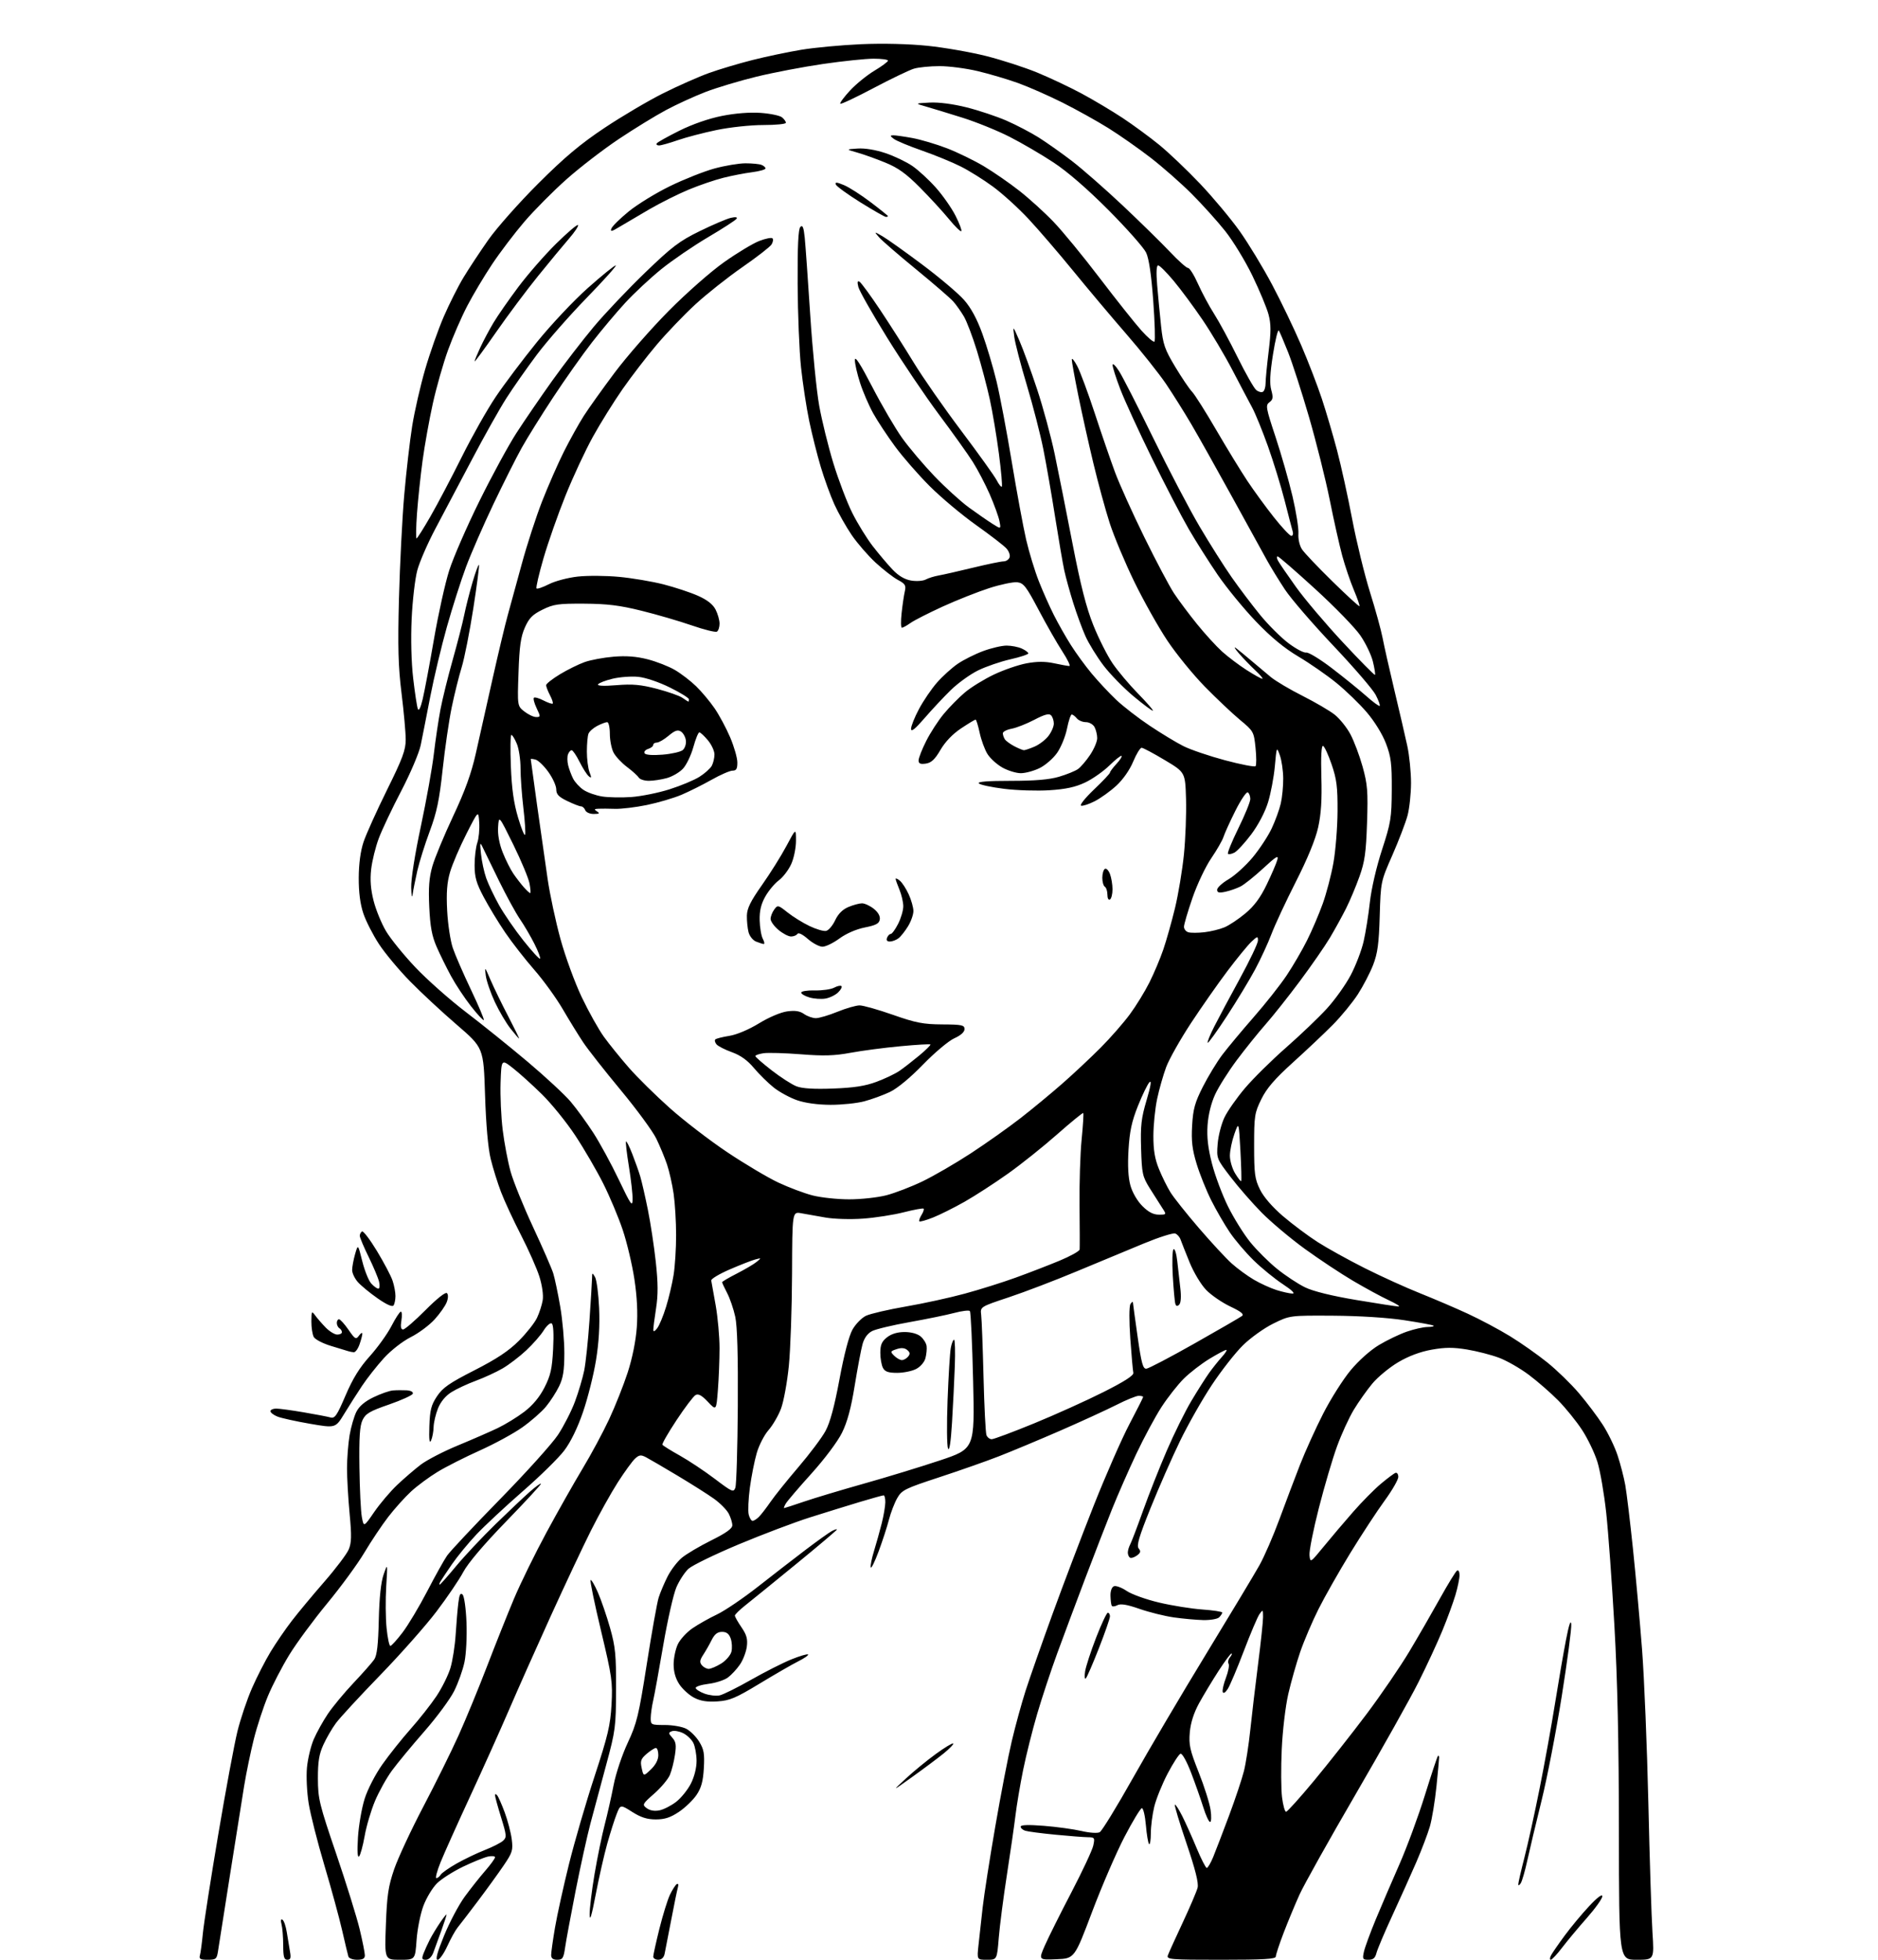 <?xml version="1.0" encoding="UTF-8" standalone="no"?>
<svg 
  version="1.1" 
  xmlns="http://www.w3.org/2000/svg" 
  xmlns:xlink="http://www.w3.org/1999/xlink" 
  xmlns:svg="http://www.w3.org/2000/svg"
  xmlns:rdf="http://www.w3.org/1999/02/22-rdf-syntax-ns#"
  xmlns:cc="http://creativecommons.org/ns#"
  xmlns:dc="http://purl.org/dc/elements/1.1/"
  viewBox="0 0 736 768"
  width="736"
  height="768"
>
<style>svg {background-color: white; }</style>"
<path stroke="none" fill="black" fill-rule="evenodd" d="M81.39,768.00C78.51,768.00 77.95,767.68 78.35,766.25C78.62,765.29 79.15,761.35 79.52,757.50C79.90,753.65 82.60,736.33 85.52,719.00C88.44,701.67 91.83,683.45 93.05,678.50C94.27,673.55 96.85,665.90 98.78,661.50C100.71,657.10 103.99,650.70 106.07,647.27C108.15,643.85 111.88,638.40 114.37,635.17C116.85,631.94 122.57,625.07 127.07,619.90C131.58,614.73 135.88,609.03 136.65,607.24C137.77,604.60 137.84,601.91 137.02,593.24C136.46,587.33 136.00,579.32 136.00,575.43C136.00,571.55 136.46,565.70 137.01,562.43C137.57,559.17 138.77,555.04 139.67,553.25C140.78,551.06 142.99,549.18 146.41,547.54C149.21,546.19 152.62,545.00 154.00,544.89C155.38,544.78 157.78,544.76 159.33,544.84C160.98,544.93 162.01,545.48 161.78,546.16C161.57,546.79 157.37,548.70 152.45,550.41C144.91,553.01 143.28,553.97 142.08,556.50C140.99,558.77 140.70,563.25 140.86,575.00C140.97,583.52 141.40,592.30 141.81,594.50C142.56,598.50 142.56,598.50 146.68,592.50C148.96,589.20 152.99,584.44 155.66,581.92C158.32,579.40 162.45,575.85 164.83,574.02C167.21,572.20 173.74,568.81 179.33,566.50C184.92,564.19 191.97,561.11 195.00,559.67C198.03,558.22 202.74,555.33 205.48,553.24C208.78,550.72 211.44,547.53 213.37,543.76C215.78,539.04 216.36,536.49 216.77,528.68C217.08,522.70 216.88,519.04 216.21,518.63C215.64,518.28 214.24,519.50 213.09,521.35C211.95,523.20 208.87,526.72 206.24,529.18C203.62,531.63 199.45,534.82 196.99,536.25C194.52,537.69 189.80,539.87 186.50,541.09C183.20,542.31 178.87,544.33 176.89,545.58C174.60,547.02 172.68,549.35 171.64,551.95C170.74,554.20 169.97,557.49 169.93,559.27C169.89,561.05 169.44,563.40 168.94,564.50C168.30,565.88 168.09,564.16 168.27,558.91C168.48,552.58 168.97,550.64 171.24,547.21C173.49,543.82 176.07,542.02 185.92,537.00C194.63,532.56 199.36,529.42 203.32,525.46C206.31,522.47 209.52,518.42 210.45,516.46C211.38,514.50 212.39,511.38 212.69,509.53C213.01,507.56 212.48,503.74 211.41,500.33C210.41,497.12 207.15,489.77 204.18,484.00C201.21,478.23 197.68,470.62 196.34,467.09C195.00,463.57 193.17,457.72 192.29,454.09C191.28,449.95 190.46,440.64 190.09,429.06C189.50,410.62 189.50,410.62 179.00,401.57C173.22,396.60 164.98,388.94 160.69,384.55C156.39,380.17 150.94,373.64 148.57,370.04C146.20,366.44 143.43,361.02 142.41,358.00C141.17,354.31 140.57,349.70 140.59,344.00C140.62,338.52 141.28,333.55 142.46,330.00C143.46,326.98 147.60,317.81 151.64,309.63C157.77,297.24 159.00,293.94 159.00,289.84C159.00,287.13 158.27,278.97 157.37,271.71C156.07,261.19 155.86,253.61 156.36,234.50C156.71,221.30 157.63,203.07 158.42,194.00C159.21,184.93 160.61,172.78 161.53,167.00C162.45,161.22 164.74,151.24 166.60,144.81C168.47,138.37 171.76,129.04 173.92,124.07C176.07,119.10 179.54,112.21 181.63,108.76C183.71,105.32 188.09,98.67 191.37,94.00C194.65,89.33 203.45,79.40 210.92,71.95C221.26,61.62 227.45,56.43 236.88,50.14C243.69,45.60 254.04,39.49 259.88,36.57C265.72,33.65 273.78,30.08 277.79,28.64C281.80,27.19 289.45,24.91 294.80,23.55C300.15,22.19 308.80,20.38 314.01,19.51C319.23,18.64 329.80,17.66 337.50,17.32C346.05,16.95 356.17,17.20 363.50,17.95C370.10,18.63 380.45,20.44 386.50,21.96C392.55,23.49 401.55,26.41 406.50,28.44C411.45,30.48 419.29,34.18 423.92,36.67C428.55,39.16 435.75,43.45 439.92,46.20C444.09,48.96 450.55,53.70 454.28,56.74C458.01,59.78 465.21,66.64 470.28,71.97C475.35,77.31 482.33,85.66 485.80,90.53C489.26,95.40 494.98,104.83 498.51,111.48C502.04,118.13 507.19,128.85 509.96,135.31C512.73,141.76 516.37,151.20 518.04,156.27C519.72,161.35 522.40,170.45 524.00,176.50C525.59,182.55 528.27,194.70 529.94,203.50C531.62,212.30 534.74,225.12 536.89,232.00C539.05,238.88 541.27,246.97 541.85,250.00C542.42,253.03 544.50,262.25 546.47,270.50C548.44,278.75 550.72,288.57 551.53,292.32C552.34,296.06 552.99,302.59 552.99,306.82C552.98,311.04 552.37,316.78 551.63,319.57C550.88,322.36 548.21,329.34 545.70,335.07C541.12,345.49 541.12,345.51 540.72,359.00C540.40,369.84 539.89,373.61 538.13,378.15C536.92,381.25 534.23,386.43 532.15,389.65C530.06,392.87 525.69,398.20 522.43,401.51C519.17,404.81 512.14,411.45 506.82,416.26C499.55,422.84 496.44,426.44 494.32,430.75C491.68,436.13 491.50,437.31 491.50,449.00C491.50,460.03 491.77,462.05 493.81,466.18C495.23,469.08 498.66,473.04 502.81,476.59C506.49,479.74 512.59,484.30 516.37,486.73C520.15,489.15 528.49,493.77 534.90,496.99C541.31,500.21 551.05,504.63 556.53,506.81C562.01,509.00 570.46,512.61 575.29,514.85C580.12,517.08 587.55,521.04 591.79,523.64C596.03,526.24 602.59,530.85 606.36,533.89C610.13,536.92 615.72,542.35 618.78,545.95C621.85,549.55 626.04,555.11 628.11,558.31C630.18,561.50 632.80,566.90 633.93,570.31C635.06,573.71 636.42,578.98 636.96,582.00C637.50,585.02 638.85,596.27 639.97,607.00C641.09,617.73 642.69,635.50 643.54,646.50C644.38,657.50 645.49,684.50 646.00,706.50C646.50,728.50 647.23,751.34 647.61,757.25C648.30,768.00 648.30,768.00 641.40,768.00C634.50,768.00 634.50,768.00 634.46,717.75C634.44,682.91 633.90,658.15 632.69,637.00C631.74,620.23 630.30,600.38 629.49,592.89C628.68,585.40 627.13,576.40 626.03,572.89C624.94,569.38 622.23,563.73 620.00,560.34C617.78,556.95 613.60,551.78 610.70,548.84C607.81,545.90 602.64,541.39 599.22,538.82C595.79,536.24 590.50,533.21 587.47,532.08C584.44,530.94 578.80,529.49 574.94,528.85C569.52,527.96 566.35,527.97 561.07,528.92C556.60,529.72 552.05,531.42 547.99,533.82C544.57,535.84 540.01,539.60 537.86,542.16C535.72,544.73 532.42,549.38 530.54,552.50C528.66,555.62 525.71,562.07 523.98,566.84C522.24,571.60 519.04,582.46 516.87,590.96C514.69,599.47 513.04,607.79 513.20,609.46C513.50,612.50 513.51,612.49 518.83,606.00C521.75,602.42 526.93,596.33 530.33,592.45C533.72,588.57 538.60,583.63 541.17,581.48C543.74,579.32 546.32,577.39 546.92,577.19C547.51,577.00 548.00,577.71 548.00,578.79C548.00,579.87 545.58,584.07 542.62,588.12C539.66,592.18 533.61,601.41 529.18,608.63C524.76,615.86 519.14,625.76 516.70,630.63C514.26,635.51 511.05,643.04 509.56,647.37C508.08,651.70 505.97,659.12 504.88,663.87C503.78,668.67 502.64,678.31 502.32,685.59C501.99,692.78 502.05,701.22 502.44,704.34C502.83,707.45 503.54,710.00 504.02,710.00C504.50,710.00 509.46,704.49 515.05,697.75C520.64,691.01 529.87,679.29 535.57,671.71C541.27,664.12 548.80,653.09 552.32,647.21C555.84,641.32 561.27,631.90 564.39,626.29C567.52,620.67 570.50,615.81 571.04,615.48C571.57,615.15 572.00,615.95 572.00,617.26C572.00,618.57 571.28,622.08 570.39,625.07C569.50,628.06 567.21,634.33 565.28,639.00C563.36,643.67 559.15,652.76 555.92,659.19C552.70,665.62 541.59,685.42 531.25,703.19C520.90,720.96 511.01,738.65 509.27,742.50C507.53,746.35 504.73,753.09 503.05,757.48C501.37,761.86 500.00,766.03 500.00,766.73C500.00,767.72 495.24,768.00 478.53,768.00C458.51,768.00 457.11,767.88 457.70,766.25C458.04,765.29 460.66,759.52 463.51,753.43C466.36,747.34 468.99,741.18 469.35,739.75C469.80,737.93 468.48,732.66 465.00,722.40C462.25,714.30 460.19,707.47 460.43,707.23C460.67,707.00 461.97,708.98 463.31,711.65C464.66,714.32 467.20,719.99 468.97,724.25C470.74,728.51 472.53,732.00 472.94,732.00C473.36,732.00 474.48,730.09 475.45,727.75C476.41,725.41 479.21,718.10 481.68,711.50C484.14,704.90 486.77,697.02 487.52,694.00C488.27,690.98 489.38,683.77 489.99,678.00C490.59,672.23 491.97,660.61 493.04,652.18C494.12,643.76 495.00,635.44 495.00,633.71C495.00,630.71 494.93,630.66 493.59,632.56C492.82,633.66 490.06,640.18 487.45,647.03C484.84,653.89 482.01,660.57 481.15,661.89C480.22,663.32 479.43,663.79 479.19,663.06C478.97,662.40 479.54,659.87 480.47,657.45C481.39,655.03 481.85,652.57 481.49,651.98C481.12,651.39 481.37,650.26 482.04,649.46C482.70,648.66 482.96,648.00 482.60,648.00C482.25,648.00 479.97,651.08 477.53,654.85C475.09,658.62 471.68,664.29 469.94,667.44C467.86,671.25 466.62,675.10 466.29,678.84C465.86,683.76 466.31,685.80 469.76,694.50C471.95,700.00 474.05,706.64 474.43,709.25C474.81,711.86 474.73,714.00 474.24,714.00C473.76,714.00 472.56,711.41 471.58,708.25C470.59,705.09 468.44,698.99 466.80,694.70C465.10,690.27 463.31,687.05 462.66,687.25C462.02,687.45 459.74,690.96 457.60,695.05C455.45,699.15 453.10,704.98 452.36,708.00C451.63,711.02 451.02,715.71 451.02,718.42C451.01,721.12 450.70,723.03 450.33,722.66C449.96,722.29 449.40,718.96 449.08,715.25C448.76,711.54 448.05,708.54 447.50,708.60C446.95,708.65 443.89,713.71 440.70,719.83C437.51,725.95 431.79,739.18 428.00,749.23C421.10,767.50 421.10,767.50 414.04,767.79C406.99,768.09 406.99,768.09 409.54,762.29C410.95,759.11 415.62,749.75 419.93,741.50C424.23,733.25 428.07,725.04 428.46,723.25C429.12,720.19 429.00,720.00 426.33,719.97C424.77,719.96 419.03,719.51 413.56,718.98C408.10,718.45 402.81,717.76 401.81,717.44C400.82,717.12 400.00,716.40 400.00,715.83C400.00,715.13 403.01,715.03 409.10,715.51C414.11,715.90 420.73,716.82 423.82,717.53C427.02,718.28 430.10,718.48 430.98,718.01C431.84,717.55 437.66,708.06 443.93,696.91C450.20,685.76 463.16,663.78 472.75,648.07C482.33,632.36 491.71,616.74 493.60,613.37C495.49,609.99 499.01,601.89 501.41,595.37C503.81,588.84 507.45,579.23 509.49,574.00C511.53,568.77 515.61,559.77 518.56,553.99C521.51,548.21 526.35,540.56 529.32,536.99C532.48,533.18 537.08,529.08 540.47,527.06C543.64,525.16 548.55,522.81 551.37,521.84C554.19,520.86 557.81,520.05 559.42,520.03C561.02,520.01 562.12,519.79 561.86,519.52C561.60,519.26 556.46,518.30 550.44,517.38C543.80,516.36 532.81,515.67 522.49,515.60C505.48,515.50 505.48,515.50 498.99,518.70C495.42,520.45 490.08,524.28 487.11,527.20C484.15,530.11 478.67,537.10 474.94,542.73C471.21,548.35 465.59,558.25 462.45,564.73C459.31,571.20 454.12,583.01 450.92,590.96C446.35,602.31 445.35,605.72 446.26,606.82C447.17,607.91 447.02,608.51 445.56,609.58C444.54,610.32 443.32,610.70 442.85,610.41C442.38,610.12 442.00,609.23 442.00,608.43C442.00,607.63 442.42,606.19 442.93,605.24C443.44,604.28 445.71,598.33 447.97,592.00C450.23,585.67 454.41,575.10 457.26,568.50C460.10,561.90 464.44,553.12 466.90,549.00C469.36,544.88 472.50,539.92 473.88,538.00C475.26,536.08 477.51,533.26 478.88,531.75C480.25,530.24 481.01,529.00 480.57,529.00C480.12,529.00 477.17,530.58 474.00,532.50C470.83,534.43 466.31,537.92 463.95,540.25C461.60,542.59 457.67,547.59 455.21,551.37C452.76,555.15 448.29,563.45 445.29,569.81C442.29,576.18 438.02,585.91 435.80,591.44C433.58,596.98 428.87,609.15 425.32,618.50C421.78,627.85 416.85,641.03 414.38,647.79C411.90,654.55 408.36,665.26 406.49,671.60C404.63,677.94 402.13,687.90 400.95,693.73C399.77,699.57 398.43,707.53 397.97,711.42C397.50,715.31 396.00,725.78 394.62,734.67C393.24,743.56 391.80,754.70 391.42,759.42C390.72,768.00 390.72,768.00 386.79,768.00C382.86,768.00 382.86,768.00 383.48,762.25C383.82,759.09 384.55,752.45 385.11,747.50C385.67,742.55 387.89,728.29 390.05,715.82C392.20,703.34 395.11,688.26 396.52,682.32C397.92,676.37 400.37,667.45 401.96,662.50C403.56,657.55 408.29,644.05 412.49,632.50C416.69,620.95 423.96,601.83 428.64,590.00C433.33,578.17 439.60,563.86 442.58,558.19C445.56,552.53 448.00,547.69 448.00,547.44C448.00,547.20 447.21,547.00 446.25,547.00C445.29,547.00 441.35,548.61 437.50,550.57C433.65,552.52 423.75,557.06 415.50,560.66C407.25,564.25 396.45,568.76 391.50,570.69C386.55,572.62 375.99,576.33 368.03,578.94C354.66,583.33 353.42,583.94 351.63,587.09C350.56,588.97 349.10,592.75 348.39,595.50C347.69,598.25 345.87,603.84 344.36,607.92C342.85,612.00 341.45,614.84 341.25,614.24C341.05,613.64 341.62,610.75 342.53,607.82C343.43,604.89 344.79,600.02 345.55,597.00C346.31,593.98 346.94,590.26 346.96,588.75C346.98,587.24 346.69,586.00 346.30,586.00C345.92,586.00 341.75,587.16 337.05,588.57C332.35,589.98 323.55,592.71 317.50,594.62C311.45,596.53 298.85,601.30 289.50,605.21C280.15,609.13 271.30,613.43 269.82,614.78C268.35,616.13 266.21,619.40 265.07,622.06C263.93,624.71 261.62,634.89 259.94,644.69C258.26,654.48 256.48,664.30 255.97,666.50C255.46,668.70 255.04,671.74 255.02,673.25C255.00,675.92 255.16,676.00 260.55,676.00C263.60,676.00 267.38,676.66 268.95,677.48C270.52,678.29 272.80,680.56 274.01,682.52C275.86,685.51 276.16,687.20 275.84,692.91C275.54,698.06 274.85,700.61 272.98,703.40C271.61,705.42 268.51,708.41 266.08,710.04C262.77,712.26 260.50,713.00 257.02,713.00C253.62,713.00 251.17,712.22 247.78,710.07C243.16,707.14 243.16,707.14 241.70,710.82C240.89,712.85 239.22,718.10 237.98,722.50C236.75,726.90 234.71,735.90 233.45,742.50C231.89,750.70 231.14,753.18 231.08,750.35C231.04,748.07 231.91,740.87 233.02,734.35C234.13,727.83 235.92,719.12 237.00,715.00C238.07,710.88 239.64,703.90 240.49,699.50C241.33,695.09 243.81,687.68 246.00,683.00C249.59,675.33 250.32,672.30 253.50,652.00C255.44,639.62 257.53,627.92 258.15,626.00C258.77,624.08 260.31,620.42 261.59,617.88C262.86,615.34 265.37,612.03 267.16,610.52C268.95,609.01 274.15,605.93 278.71,603.67C284.57,600.76 287.00,599.02 287.00,597.73C287.00,596.72 286.37,594.68 285.60,593.19C284.83,591.70 282.24,589.08 279.85,587.36C277.46,585.65 271.00,581.56 265.50,578.27C260.00,574.98 254.45,571.74 253.17,571.07C251.21,570.04 250.52,570.12 248.91,571.58C247.85,572.54 244.80,576.74 242.12,580.91C239.45,585.09 234.72,593.58 231.61,599.78C228.50,605.98 221.41,621.06 215.85,633.28C210.30,645.50 202.94,662.02 199.51,670.00C196.07,677.98 189.20,693.27 184.23,704.00C179.27,714.73 174.06,726.31 172.67,729.75C171.28,733.19 170.54,736.00 171.02,736.00C171.50,736.00 172.26,735.41 172.70,734.68C173.14,733.96 175.97,731.97 179.00,730.26C182.03,728.55 186.97,726.18 190.00,725.00C193.03,723.81 196.23,722.18 197.13,721.38C198.63,720.03 198.57,719.30 196.38,712.21C195.07,707.97 194.00,704.07 194.00,703.55C194.00,702.95 194.31,702.95 194.83,703.55C195.29,704.07 196.63,707.09 197.80,710.25C198.97,713.41 200.21,718.14 200.55,720.75C201.11,725.10 200.83,725.98 197.33,731.13C195.22,734.23 190.66,740.53 187.19,745.13C183.72,749.73 180.17,754.36 179.31,755.41C178.45,756.47 176.64,759.73 175.30,762.66C173.95,765.60 172.25,768.00 171.51,768.00C170.57,768.00 171.32,765.19 174.05,758.51C176.18,753.29 179.82,746.43 182.14,743.26C184.46,740.09 188.08,735.52 190.18,733.11C192.28,730.69 194.00,728.32 194.00,727.84C194.00,727.36 192.76,727.23 191.25,727.56C189.74,727.89 185.35,729.67 181.50,731.51C177.65,733.36 173.06,736.28 171.29,738.01C169.53,739.74 167.12,743.71 165.95,746.83C164.77,749.95 163.56,755.99 163.26,760.25C162.71,768.00 162.71,768.00 156.72,768.00C150.72,768.00 150.72,768.00 151.23,754.25C151.66,742.72 152.18,739.21 154.48,732.50C156.00,728.10 161.13,717.08 165.90,708.00C170.67,698.92 176.90,686.33 179.75,680.00C182.60,673.67 187.60,661.52 190.87,653.00C194.14,644.48 198.90,632.55 201.44,626.50C203.99,620.45 209.73,608.75 214.19,600.50C218.65,592.25 225.02,581.00 228.33,575.50C231.65,570.00 236.32,561.31 238.71,556.20C241.10,551.08 244.39,542.81 246.01,537.82C247.82,532.23 249.19,525.43 249.57,520.12C249.98,514.36 249.66,508.09 248.61,501.21C247.75,495.55 245.70,486.91 244.06,482.01C242.42,477.11 238.98,468.92 236.41,463.80C233.84,458.69 228.92,450.23 225.46,445.00C222.01,439.77 216.10,432.48 212.34,428.79C208.58,425.10 203.47,420.49 201.00,418.56C196.50,415.04 196.50,415.04 196.18,424.27C196.01,429.35 196.38,437.69 197.01,442.81C197.64,447.93 199.03,455.25 200.09,459.08C201.15,462.92 205.10,472.68 208.87,480.78C212.64,488.87 216.22,497.07 216.82,499.00C217.42,500.93 218.65,506.77 219.55,512.00C220.45,517.23 221.18,525.45 221.17,530.27C221.16,537.06 220.70,539.99 219.11,543.27C217.98,545.60 215.66,549.19 213.95,551.25C212.24,553.32 208.07,556.97 204.67,559.37C201.28,561.77 193.79,565.84 188.02,568.43C182.26,571.02 174.84,574.77 171.52,576.78C168.21,578.79 163.53,582.25 161.12,584.47C158.71,586.69 154.68,591.17 152.16,594.44C149.65,597.70 145.44,604.00 142.80,608.44C140.17,612.87 133.62,621.82 128.26,628.31C122.89,634.81 116.18,643.91 113.35,648.54C110.52,653.17 106.76,660.42 105.00,664.66C103.24,668.89 100.76,676.44 99.50,681.43C98.24,686.42 96.51,694.77 95.66,700.00C94.81,705.23 92.27,721.20 90.02,735.50C87.77,749.80 85.70,762.96 85.42,764.75C84.96,767.71 84.59,768.00 81.39,768.00zM112.61,768.00C111.32,768.00 111.00,766.87 110.99,762.25C110.98,759.09 110.68,755.42 110.33,754.09C109.92,752.56 110.06,751.92 110.71,752.32C111.28,752.67 112.03,754.88 112.40,757.23C112.76,759.58 113.32,762.96 113.64,764.75C114.10,767.31 113.88,768.00 112.61,768.00zM139.97,768.00C138.30,768.00 136.76,767.44 136.54,766.75C136.32,766.06 135.22,761.45 134.09,756.50C132.96,751.55 129.83,740.08 127.13,731.00C124.43,721.92 121.66,711.00 120.97,706.72C120.28,702.44 119.98,696.13 120.30,692.69C120.62,689.25 121.81,684.28 122.94,681.64C124.07,679.01 126.56,674.52 128.47,671.67C130.38,668.83 134.92,663.35 138.56,659.50C142.20,655.65 145.84,651.52 146.66,650.32C147.74,648.73 148.23,644.51 148.45,634.82C148.66,625.98 149.30,619.99 150.35,617.00C151.93,612.50 151.93,612.50 151.36,621.72C151.05,626.80 151.11,634.11 151.50,637.97C151.89,641.84 152.55,645.00 152.98,645.00C153.41,645.00 155.56,642.64 157.76,639.75C159.96,636.86 164.30,629.60 167.41,623.62C170.51,617.64 174.02,611.34 175.22,609.62C176.41,607.90 185.75,597.95 195.98,587.50C206.20,577.05 216.42,565.71 218.68,562.29C220.94,558.87 223.93,553.02 225.32,549.29C226.71,545.56 228.34,540.07 228.95,537.10C229.55,534.12 230.48,525.35 231.01,517.60C231.54,509.84 231.99,502.38 232.02,501.00C232.06,498.64 232.12,498.61 233.20,500.47C233.83,501.56 234.55,507.03 234.80,512.62C235.10,519.46 234.70,526.20 233.56,533.15C232.63,538.84 230.35,547.92 228.49,553.33C226.36,559.55 223.66,565.10 221.13,568.44C218.94,571.34 211.60,578.55 204.82,584.45C198.05,590.36 189.89,597.96 186.70,601.34C183.51,604.73 179.20,609.98 177.12,613.00C175.05,616.02 173.02,619.06 172.62,619.75C172.21,620.44 172.07,621.00 172.31,621.00C172.54,621.00 175.44,617.74 178.74,613.75C182.05,609.76 188.97,602.39 194.12,597.37C199.28,592.34 205.41,586.55 207.75,584.50C210.09,582.45 212.00,581.09 212.00,581.47C212.00,581.86 205.81,588.56 198.25,596.35C189.67,605.19 183.40,612.58 181.58,616.01C179.98,619.03 175.25,626.00 171.08,631.50C166.92,637.00 156.96,648.25 148.96,656.50C140.96,664.75 133.17,673.19 131.65,675.27C130.12,677.34 127.90,681.16 126.72,683.77C125.04,687.45 124.57,690.39 124.59,697.00C124.61,704.88 125.13,707.02 131.77,726.50C135.70,738.05 139.83,751.33 140.95,756.00C142.07,760.67 142.99,765.29 142.99,766.25C143.00,767.53 142.19,768.00 139.97,768.00zM166.90,768.00C165.34,768.00 165.20,767.61 166.00,765.49C166.53,764.11 167.65,761.65 168.49,760.02C169.33,758.39 171.14,755.40 172.51,753.39C173.88,751.37 175.00,749.99 175.00,750.32C175.00,750.65 174.07,753.53 172.92,756.71C171.78,759.90 170.38,763.74 169.80,765.25C169.18,766.88 168.01,768.00 166.90,768.00zM218.39,768.00C216.72,768.00 216.00,767.43 216.00,766.13C216.00,765.10 216.68,760.27 217.51,755.38C218.34,750.50 220.81,739.30 222.99,730.50C225.18,721.70 229.70,706.17 233.05,696.00C238.23,680.23 239.21,676.10 239.66,668.00C240.15,659.19 239.85,657.10 235.56,639.12C233.01,628.46 231.16,619.50 231.45,619.21C231.74,618.93 233.04,621.12 234.34,624.10C235.63,627.07 237.78,633.33 239.10,638.00C241.18,645.37 241.49,648.55 241.44,662.00C241.39,676.71 241.20,678.21 237.60,691.50C235.52,699.20 232.74,709.55 231.42,714.50C230.11,719.45 227.48,731.38 225.58,741.00C223.69,750.62 221.83,760.64 221.46,763.25C220.86,767.40 220.47,768.00 218.39,768.00zM257.98,768.00C256.89,768.00 256.01,767.44 256.01,766.75C256.02,766.06 257.11,761.14 258.43,755.81C259.76,750.49 261.61,744.52 262.54,742.55C263.48,740.58 264.69,738.69 265.23,738.36C265.80,738.00 265.99,738.53 265.67,739.62C265.37,740.66 264.18,746.45 263.03,752.50C261.88,758.55 260.71,764.51 260.45,765.75C260.14,767.16 259.23,768.00 257.98,768.00zM536.31,768.00C534.06,768.00 533.90,767.72 534.53,764.84C534.92,763.11 537.02,757.37 539.21,752.09C541.40,746.82 545.57,737.10 548.48,730.50C551.38,723.90 555.86,711.77 558.41,703.55C560.97,695.33 563.27,688.39 563.53,688.14C563.79,687.88 564.00,688.14 564.00,688.73C564.00,689.31 563.53,694.45 562.95,700.14C562.37,705.84 561.21,712.84 560.39,715.71C559.56,718.57 557.17,724.87 555.08,729.71C552.99,734.54 548.76,743.94 545.70,750.58C542.63,757.23 539.82,763.86 539.45,765.33C538.95,767.32 538.16,768.00 536.31,768.00zM607.76,768.00C607.30,768.00 607.36,767.20 607.88,766.23C608.40,765.25 610.81,761.77 613.24,758.48C615.66,755.19 619.96,750.02 622.79,747.00C625.95,743.61 627.94,742.11 627.96,743.10C627.98,743.98 625.28,747.78 621.96,751.55C618.64,755.31 614.27,760.55 612.25,763.19C610.24,765.84 608.22,768.00 607.76,768.00zM595.99,738.00C595.46,738.83 595.02,739.03 595.02,738.45C595.01,737.88 596.09,733.15 597.43,727.95C598.77,722.75 601.44,710.62 603.36,701.00C605.29,691.38 608.02,676.30 609.43,667.50C610.84,658.70 612.78,647.45 613.75,642.50C614.88,636.67 615.60,634.56 615.78,636.50C615.94,638.15 614.27,650.82 612.07,664.65C609.87,678.49 606.30,696.94 604.14,705.65C601.98,714.37 599.48,724.88 598.58,729.00C597.69,733.12 596.52,737.17 595.99,738.00zM140.72,727.50C140.10,728.14 139.95,725.44 140.29,720.00C140.59,715.33 141.76,708.54 142.90,704.93C144.07,701.20 147.09,695.35 149.86,691.43C152.55,687.62 157.54,681.36 160.94,677.53C164.35,673.69 168.90,667.91 171.06,664.68C173.22,661.44 175.68,656.48 176.53,653.65C177.38,650.82 178.30,644.90 178.58,640.50C178.86,636.10 179.33,630.53 179.63,628.13C180.02,624.87 180.45,624.05 181.29,624.89C181.93,625.53 182.61,630.39 182.82,635.83C183.04,641.22 182.69,648.18 182.04,651.29C181.40,654.40 179.57,659.54 177.97,662.72C176.38,665.90 171.11,673.02 166.27,678.54C161.44,684.06 155.75,690.94 153.63,693.83C151.51,696.71 148.51,702.10 146.96,705.79C145.41,709.48 143.58,715.65 142.91,719.50C142.23,723.35 141.25,726.95 140.72,727.50zM258.48,709.44C260.14,709.09 263.07,707.59 265.00,706.10C266.93,704.61 269.51,701.40 270.75,698.98C272.12,696.30 272.99,692.80 272.99,690.04C272.98,687.54 272.40,684.38 271.71,683.00C271.01,681.62 269.19,679.90 267.66,679.17C266.13,678.43 264.17,678.10 263.30,678.44C261.90,678.98 261.92,679.25 263.48,680.98C264.90,682.54 265.10,683.86 264.52,687.71C264.13,690.34 263.24,693.87 262.54,695.54C261.84,697.22 259.08,700.52 256.40,702.88C251.71,707.01 251.60,707.23 253.49,708.62C254.75,709.54 256.55,709.83 258.48,709.44zM357.50,696.36C349.50,702.09 349.50,702.09 355.00,696.99C358.02,694.19 363.33,689.84 366.80,687.32C370.26,684.81 373.31,682.97 373.57,683.24C373.84,683.50 372.13,685.27 369.78,687.18C367.42,689.08 361.90,693.21 357.50,696.36zM255.10,693.40C256.95,691.63 258.00,689.61 258.00,687.81C258.00,686.27 257.58,685.00 257.06,685.00C256.54,685.00 254.91,686.04 253.43,687.30C251.15,689.27 250.86,690.09 251.48,692.90C252.20,696.18 252.20,696.18 255.10,693.40zM281.14,666.75C277.09,667.01 274.52,666.60 272.02,665.30C270.11,664.31 267.52,661.97 266.27,660.10C264.76,657.84 264.00,655.22 264.00,652.25C264.00,649.81 264.74,646.25 265.64,644.36C266.53,642.46 269.12,639.64 271.39,638.09C273.65,636.54 277.98,634.10 281.00,632.67C284.02,631.24 291.23,626.36 297.00,621.83C302.77,617.30 311.20,610.78 315.73,607.34C320.25,603.91 324.87,600.61 325.98,600.01C327.09,599.42 328.00,599.14 328.00,599.39C328.00,599.64 320.91,605.65 312.25,612.73C303.59,619.82 294.59,627.13 292.25,628.98C289.91,630.82 288.00,632.69 288.00,633.12C288.00,633.56 289.16,635.62 290.59,637.71C292.62,640.68 293.07,642.32 292.68,645.31C292.40,647.41 291.19,650.56 289.98,652.31C288.78,654.07 286.67,656.34 285.30,657.37C283.92,658.40 280.48,659.53 277.65,659.87C274.82,660.22 272.57,660.95 272.65,661.50C272.74,662.05 274.31,663.05 276.15,663.72C277.99,664.38 280.62,664.69 282.00,664.40C283.38,664.11 288.92,661.37 294.31,658.30C299.71,655.23 306.84,651.62 310.15,650.28C313.47,648.94 316.41,648.08 316.69,648.35C316.97,648.63 315.24,649.84 312.85,651.04C310.46,652.24 303.61,656.19 297.64,659.81C288.27,665.48 285.99,666.44 281.14,666.75zM425.52,657.76C425.08,658.17 424.96,656.92 425.26,655.00C425.56,653.08 427.50,647.11 429.58,641.75C431.65,636.39 433.72,632.00 434.17,632.00C434.63,632.00 435.00,632.64 435.00,633.42C435.00,634.20 433.05,639.83 430.66,645.93C428.27,652.03 425.96,657.35 425.52,657.76zM277.75,654.00C278.58,654.00 280.78,653.06 282.63,651.92C284.49,650.77 286.29,648.68 286.65,647.28C287.00,645.87 286.87,643.54 286.37,642.11C285.71,640.25 284.74,639.50 282.98,639.50C281.19,639.50 280.05,640.39 278.91,642.68C278.04,644.43 276.54,647.05 275.59,648.50C274.24,650.57 274.12,651.44 275.06,652.57C275.71,653.36 276.92,654.00 277.75,654.00zM471.55,634.88C468.77,634.81 463.58,634.34 460.01,633.83C456.44,633.32 450.40,631.82 446.60,630.50C441.68,628.78 439.18,628.37 437.91,629.05C436.93,629.58 435.93,629.67 435.69,629.25C435.46,628.84 435.24,627.07 435.20,625.33C435.16,623.45 435.72,621.94 436.57,621.61C437.36,621.31 439.59,622.14 441.53,623.45C443.47,624.77 449.20,626.83 454.28,628.02C459.35,629.22 466.99,630.44 471.25,630.74C475.51,631.04 479.00,631.58 479.00,631.94C479.00,632.30 478.46,633.14 477.80,633.80C477.14,634.46 474.33,634.94 471.55,634.88zM294.95,596.00C295.45,596.00 296.57,595.29 297.43,594.43C298.30,593.56 300.34,590.91 301.97,588.55C303.60,586.18 308.53,580.04 312.93,574.90C317.32,569.76 322.09,563.41 323.52,560.78C325.31,557.49 327.02,551.15 329.00,540.50C330.80,530.81 332.71,523.51 334.10,521.03C335.33,518.85 337.72,516.42 339.41,515.62C341.11,514.82 348.12,513.19 355.00,512.00C361.88,510.82 372.27,508.55 378.09,506.96C383.92,505.38 392.92,502.55 398.09,500.67C403.27,498.80 410.99,495.81 415.25,494.04C419.51,492.27 423.06,490.29 423.12,489.66C423.19,489.02 423.17,481.30 423.08,472.50C422.98,463.70 423.35,452.01 423.90,446.53C424.44,441.04 424.73,436.39 424.53,436.19C424.32,435.99 419.74,439.74 414.33,444.51C408.92,449.29 400.23,456.24 395.00,459.95C389.77,463.67 382.12,468.62 378.00,470.96C373.88,473.29 368.30,476.08 365.62,477.14C362.94,478.20 360.54,478.88 360.30,478.63C360.06,478.39 360.44,477.27 361.14,476.14C361.85,475.01 362.22,473.89 361.96,473.65C361.71,473.41 358.21,474.05 354.20,475.07C350.18,476.10 342.98,477.22 338.20,477.56C333.38,477.91 326.83,477.72 323.50,477.13C320.20,476.55 315.93,475.79 314.00,475.45C310.50,474.82 310.50,474.82 310.41,499.16C310.36,512.55 309.79,528.80 309.15,535.28C308.50,541.77 307.11,549.31 306.07,552.05C305.03,554.79 302.83,558.57 301.18,560.45C299.53,562.33 297.46,566.35 296.58,569.39C295.69,572.43 294.48,578.55 293.88,582.99C293.29,587.42 293.08,592.17 293.42,593.53C293.76,594.89 294.45,596.00 294.95,596.00zM307.29,591.00C307.49,591.00 310.99,589.86 315.07,588.47C319.16,587.07 329.70,583.91 338.50,581.43C347.30,578.96 360.69,574.87 368.25,572.35C382.00,567.76 382.00,567.76 381.37,541.13C381.03,526.48 380.46,514.18 380.10,513.78C379.75,513.38 376.99,513.72 373.98,514.52C370.97,515.32 363.10,516.93 356.50,518.11C349.90,519.28 343.28,520.86 341.79,521.62C340.02,522.53 338.71,524.31 338.03,526.76C337.46,528.82 336.08,536.12 334.96,543.00C333.54,551.82 332.07,557.27 329.97,561.50C328.28,564.93 323.14,571.78 317.98,577.50C313.01,583.00 308.50,588.29 307.94,589.25C307.38,590.21 307.09,591.00 307.29,591.00zM288.19,583.00C288.61,581.87 289.04,567.57 289.15,551.22C289.28,531.29 288.95,519.70 288.15,516.02C287.50,513.01 286.07,508.84 284.98,506.74C283.89,504.65 283.00,502.73 283.00,502.48C283.00,502.23 285.59,500.71 288.75,499.10C291.91,497.48 295.40,495.43 296.50,494.53C298.46,492.93 298.44,492.91 296.00,493.56C294.62,493.92 290.12,495.68 286.00,497.46C281.88,499.24 278.61,501.20 278.74,501.82C278.87,502.43 279.66,506.83 280.49,511.60C281.32,516.36 282.00,523.92 281.99,528.38C281.99,532.85 281.70,540.18 281.35,544.67C280.72,552.84 280.72,552.84 277.41,549.34C275.04,546.82 273.69,546.08 272.60,546.69C271.76,547.15 268.41,551.58 265.15,556.52C261.88,561.46 259.39,565.80 259.61,566.17C259.84,566.54 262.90,568.45 266.43,570.42C269.96,572.40 276.13,576.50 280.14,579.54C286.95,584.70 287.48,584.93 288.19,583.00zM373.10,557.50C372.63,565.17 372.07,568.84 371.54,567.66C371.09,566.65 371.01,558.10 371.36,548.66C371.72,539.22 372.28,530.04 372.62,528.25C372.95,526.46 373.53,525.00 373.90,525.00C374.27,525.00 374.40,529.61 374.20,535.25C374.00,540.89 373.50,550.90 373.10,557.50zM388.67,564.00C389.47,564.00 396.96,561.20 405.31,557.78C413.67,554.35 425.90,548.83 432.50,545.50C440.75,541.35 444.39,539.00 444.16,537.98C443.97,537.17 443.44,531.12 442.97,524.55C442.48,517.52 442.50,511.95 443.03,511.05C443.53,510.20 443.97,509.95 444.01,510.50C444.05,511.05 444.88,517.12 445.86,524.00C447.33,534.29 447.93,536.48 449.27,536.37C450.17,536.30 458.69,531.83 468.20,526.45C477.72,521.07 486.06,516.23 486.75,515.71C487.65,515.03 486.36,513.98 482.16,512.00C478.96,510.48 474.70,507.57 472.72,505.52C470.69,503.44 467.82,498.66 466.19,494.65C464.59,490.72 463.00,486.70 462.66,485.73C462.32,484.75 461.39,483.70 460.58,483.39C459.77,483.08 454.25,484.83 448.31,487.28C442.36,489.73 430.52,494.65 422.00,498.21C413.48,501.77 401.47,506.36 395.32,508.40C384.14,512.12 384.14,512.12 384.53,515.31C384.75,517.06 385.16,528.02 385.45,539.65C385.74,551.28 386.26,561.51 386.60,562.40C386.94,563.28 387.87,564.00 388.67,564.00zM134.89,554.08C131.48,559.67 131.48,559.67 121.49,557.95C116.00,557.00 110.26,555.74 108.75,555.14C107.24,554.54 106.00,553.59 106.00,553.02C106.00,552.46 107.01,552.00 108.25,552.00C109.49,552.01 114.33,552.66 119.00,553.46C123.67,554.26 128.40,555.16 129.50,555.47C131.22,555.96 132.04,554.77 135.43,546.84C138.25,540.24 140.93,535.90 144.93,531.47C147.99,528.07 151.81,522.75 153.42,519.64C155.02,516.54 156.68,514.00 157.10,514.00C157.53,514.00 157.62,515.58 157.31,517.50C156.91,519.92 157.12,521.00 157.97,521.00C158.65,521.00 162.59,517.59 166.73,513.43C171.25,508.88 174.62,506.22 175.16,506.76C175.71,507.31 175.68,508.72 175.08,510.28C174.54,511.72 172.41,514.76 170.35,517.03C168.30,519.30 164.08,522.45 160.97,524.01C157.73,525.65 153.23,529.17 150.41,532.27C147.71,535.24 143.88,540.11 141.89,543.09C139.91,546.06 136.76,551.01 134.89,554.08zM351.58,538.00C348.14,538.00 346.82,537.54 346.04,536.07C345.47,535.00 345.00,532.33 345.00,530.14C345.00,527.02 345.57,525.69 347.63,524.07C349.36,522.71 351.73,522.00 354.52,522.00C357.13,522.00 359.57,522.68 360.83,523.75C361.96,524.71 363.00,526.40 363.14,527.50C363.29,528.60 363.08,530.73 362.69,532.23C362.28,533.80 360.72,535.61 359.04,536.48C357.42,537.32 354.07,538.00 351.58,538.00zM353.45,533.00C354.17,533.00 355.27,532.38 355.89,531.63C356.75,530.59 356.67,529.97 355.55,529.04C354.54,528.20 353.22,528.09 351.40,528.70C348.89,529.54 348.83,529.69 350.44,531.29C351.38,532.23 352.73,533.00 353.45,533.00zM138.65,529.92C138.02,529.88 137.05,529.69 136.50,529.51C135.95,529.32 132.89,528.39 129.70,527.44C126.52,526.48 123.48,524.90 122.95,523.91C122.43,522.93 122.01,520.19 122.03,517.82C122.06,513.79 122.16,513.63 123.52,515.50C124.32,516.60 126.18,518.74 127.65,520.25C129.13,521.76 131.16,523.00 132.17,523.00C133.18,523.00 134.00,522.58 134.00,522.06C134.00,521.54 133.55,520.84 133.00,520.50C132.45,520.16 132.00,519.23 132.00,518.44C132.00,517.65 132.39,517.00 132.86,517.00C133.34,517.00 135.00,518.84 136.56,521.09C139.17,524.85 139.50,525.03 140.70,523.40C141.41,522.42 142.00,522.09 142.00,522.66C142.00,523.23 141.51,525.12 140.90,526.85C140.30,528.58 139.29,529.96 138.65,529.92zM257.56,520.51C258.39,519.42 259.95,515.68 261.02,512.19C262.10,508.71 263.43,503.08 263.98,499.68C264.53,496.28 264.98,489.23 264.97,484.00C264.97,478.77 264.53,471.50 264.00,467.83C263.47,464.16 262.30,458.99 261.41,456.33C260.51,453.67 258.62,449.11 257.20,446.19C255.78,443.27 249.51,434.72 243.26,427.19C237.01,419.66 230.40,411.25 228.57,408.50C226.73,405.75 223.13,399.90 220.56,395.50C218.00,391.10 212.95,384.12 209.34,380.00C205.74,375.88 200.62,369.31 197.97,365.41C195.32,361.51 191.54,355.28 189.58,351.58C186.67,346.09 186.00,343.76 186.00,339.07C186.00,335.89 186.48,331.93 187.06,330.26C187.64,328.59 187.98,325.03 187.81,322.36C187.50,317.50 187.50,317.50 182.75,326.86C180.13,332.01 177.26,338.73 176.37,341.79C175.17,345.93 174.88,349.84 175.25,356.94C175.53,362.20 176.52,368.75 177.46,371.50C178.39,374.25 181.61,381.63 184.59,387.90C187.58,394.17 189.83,399.50 189.60,399.74C189.36,399.98 187.11,397.55 184.60,394.35C182.09,391.15 178.56,385.83 176.77,382.52C174.97,379.21 172.42,374.02 171.10,371.00C169.27,366.80 168.59,363.12 168.23,355.43C167.87,347.79 168.17,343.93 169.46,339.43C170.40,336.17 174.06,327.35 177.59,319.84C182.23,309.98 184.70,303.15 186.46,295.34C187.80,289.38 190.76,276.18 193.04,266.00C195.32,255.82 198.01,244.57 199.01,241.00C200.01,237.43 202.47,228.43 204.49,221.00C206.50,213.57 210.09,202.53 212.46,196.45C214.84,190.37 218.69,181.59 221.02,176.95C223.36,172.30 226.84,166.04 228.76,163.03C230.68,160.02 236.14,152.38 240.88,146.05C245.62,139.72 255.12,128.86 262.00,121.91C269.05,114.79 278.57,106.41 283.84,102.69C288.97,99.07 295.17,95.34 297.61,94.41C300.05,93.47 302.36,93.02 302.74,93.40C303.12,93.78 302.96,94.86 302.38,95.80C301.80,96.73 296.64,100.74 290.91,104.71C285.19,108.68 276.89,115.25 272.48,119.32C268.07,123.39 261.26,130.49 257.36,135.11C253.45,139.72 247.44,147.54 244.00,152.47C240.56,157.41 235.32,165.81 232.37,171.15C229.41,176.49 224.58,186.85 221.64,194.18C218.69,201.50 214.80,212.58 213.00,218.78C211.20,224.98 209.97,230.30 210.27,230.60C210.56,230.90 212.76,230.14 215.14,228.93C217.53,227.71 222.61,226.37 226.44,225.95C230.26,225.53 237.57,225.58 242.67,226.07C247.77,226.55 255.58,227.87 260.02,229.00C264.46,230.14 270.52,232.14 273.48,233.45C277.13,235.06 279.36,236.80 280.43,238.86C281.29,240.53 282.00,243.02 282.00,244.39C282.00,245.76 281.54,247.17 280.97,247.52C280.41,247.87 275.96,246.77 271.09,245.08C266.21,243.40 257.34,240.80 251.36,239.33C242.90,237.23 237.96,236.62 229.00,236.57C218.80,236.51 216.95,236.77 212.63,238.90C208.72,240.82 207.35,242.20 205.71,245.90C204.09,249.53 203.56,253.26 203.21,263.58C202.75,276.66 202.75,276.66 205.51,278.83C207.03,280.02 209.10,281.00 210.12,281.00C211.88,281.00 211.89,280.84 210.30,277.51C209.39,275.59 208.91,273.76 209.23,273.44C209.55,273.12 211.25,273.59 213.00,274.50C214.75,275.41 216.38,275.96 216.61,275.72C216.84,275.49 216.36,273.99 215.52,272.40C214.69,270.80 214.02,269.05 214.03,268.50C214.05,267.95 216.49,266.03 219.46,264.23C222.44,262.43 226.80,260.28 229.15,259.45C231.50,258.62 236.59,257.67 240.46,257.35C245.39,256.93 249.39,257.24 253.82,258.37C257.29,259.26 262.10,261.15 264.51,262.56C266.92,263.97 270.65,266.83 272.80,268.92C274.95,271.01 278.20,274.88 280.02,277.53C281.84,280.17 284.59,285.30 286.14,288.92C287.68,292.54 288.96,296.96 288.97,298.75C288.99,301.29 288.58,302.00 287.10,302.00C286.05,302.00 282.34,303.62 278.85,305.59C275.36,307.56 270.02,310.22 267.00,311.50C263.97,312.77 257.90,314.56 253.50,315.47C249.10,316.38 243.47,317.05 241.00,316.97C238.53,316.89 235.60,316.87 234.50,316.93C232.83,317.01 232.75,317.19 234.00,318.00C235.17,318.75 234.88,318.97 232.72,318.98C231.16,318.99 229.68,318.34 229.36,317.50C229.05,316.68 228.30,316.00 227.71,316.00C227.12,316.00 224.69,315.06 222.32,313.91C218.94,312.28 218.00,311.28 218.00,309.32C218.00,307.95 216.60,304.88 214.89,302.50C213.19,300.12 210.94,297.96 209.89,297.68C208.85,297.41 208.00,297.32 208.00,297.48C208.00,297.64 209.13,305.81 210.50,315.64C211.88,325.46 213.73,338.44 214.62,344.48C215.50,350.52 217.76,361.10 219.65,367.98C221.54,374.86 225.30,385.15 228.02,390.84C230.74,396.53 234.64,403.51 236.70,406.34C238.75,409.18 243.14,414.61 246.46,418.41C249.78,422.21 257.00,429.33 262.50,434.23C268.00,439.14 278.12,446.92 285.00,451.52C291.88,456.12 300.88,461.47 305.00,463.41C309.12,465.35 315.18,467.63 318.46,468.47C321.74,469.31 328.20,470.00 332.82,470.00C337.43,470.00 343.98,469.28 347.36,468.41C350.74,467.53 357.10,465.09 361.50,462.97C365.90,460.86 374.45,455.90 380.50,451.95C386.55,447.99 395.32,441.78 400.00,438.14C404.68,434.50 412.09,428.37 416.48,424.51C420.87,420.66 427.59,414.35 431.42,410.50C435.24,406.65 440.36,400.80 442.79,397.50C445.23,394.20 448.68,388.57 450.47,385.00C452.26,381.43 454.71,375.61 455.91,372.09C457.12,368.56 459.17,361.28 460.48,355.90C461.78,350.52 463.36,341.03 463.99,334.81C464.61,328.59 464.98,318.81 464.81,313.08C464.50,302.66 464.50,302.66 456.50,297.88C452.10,295.24 448.02,293.07 447.43,293.04C446.85,293.02 445.35,295.45 444.11,298.44C442.76,301.70 440.13,305.47 437.53,307.87C435.15,310.06 431.32,312.82 429.02,313.99C426.73,315.16 424.32,315.94 423.68,315.73C423.03,315.51 425.32,312.66 428.75,309.39C432.19,306.12 435.00,303.14 435.00,302.77C435.00,302.41 436.13,300.88 437.51,299.39C438.89,297.91 439.81,296.48 439.56,296.22C439.30,295.97 437.16,297.65 434.80,299.97C432.43,302.28 428.15,305.29 425.27,306.65C421.45,308.46 417.66,309.28 411.27,309.68C406.45,309.99 398.48,309.74 393.56,309.13C388.65,308.52 384.17,307.57 383.61,307.01C382.93,306.33 386.99,306.00 396.12,306.00C405.63,306.00 411.24,305.52 415.06,304.39C418.04,303.51 421.36,302.16 422.44,301.40C423.52,300.65 425.67,298.15 427.20,295.86C428.74,293.57 430.00,290.61 430.00,289.28C430.00,287.96 429.53,286.00 428.96,284.93C428.39,283.87 426.88,283.00 425.59,283.00C424.30,283.00 422.68,282.33 422.00,281.50C421.32,280.68 420.42,280.00 420.02,280.00C419.61,280.00 418.77,282.50 418.16,285.56C417.55,288.62 415.80,292.89 414.27,295.06C412.75,297.22 409.67,299.90 407.43,301.00C405.20,302.10 401.88,303.00 400.07,303.00C398.26,303.00 395.00,302.00 392.84,300.79C390.67,299.57 388.04,297.18 386.98,295.46C385.92,293.75 384.55,290.02 383.94,287.18C383.33,284.33 382.61,282.00 382.34,282.00C382.06,282.00 379.51,283.54 376.67,285.43C373.38,287.61 370.44,290.68 368.59,293.84C366.39,297.62 365.00,298.92 362.84,299.24C360.69,299.55 360.00,299.25 360.00,297.99C360.00,297.07 361.33,293.66 362.97,290.41C364.60,287.16 367.71,282.36 369.89,279.74C372.06,277.12 375.79,273.34 378.17,271.34C380.55,269.33 385.65,266.19 389.50,264.36C393.35,262.52 399.12,260.54 402.33,259.94C406.47,259.18 409.60,259.18 413.13,259.93C415.86,260.52 418.54,261.00 419.08,261.00C419.62,261.00 418.38,258.41 416.32,255.25C414.26,252.09 410.09,244.78 407.04,239.00C402.19,229.81 401.15,228.46 398.67,228.18C397.11,228.00 392.16,229.03 387.67,230.48C383.18,231.93 375.00,235.17 369.50,237.68C364.00,240.19 358.31,243.09 356.85,244.12C355.39,245.16 353.86,246.00 353.46,246.00C353.05,246.00 353.00,243.41 353.35,240.25C353.69,237.09 354.25,233.27 354.60,231.77C355.14,229.41 354.77,228.79 351.91,227.27C350.09,226.30 346.16,223.25 343.17,220.50C340.19,217.75 335.96,212.86 333.76,209.64C331.57,206.41 328.52,201.01 326.99,197.64C325.46,194.26 323.07,187.68 321.67,183.00C320.27,178.32 318.23,170.22 317.14,165.00C316.05,159.78 314.61,150.32 313.93,144.00C313.25,137.68 312.66,122.96 312.60,111.30C312.53,96.40 312.85,89.76 313.66,88.94C314.55,88.05 314.96,89.05 315.38,93.14C315.68,96.09 316.65,109.75 317.54,123.50C318.43,137.25 320.01,153.22 321.05,159.00C322.09,164.78 324.58,174.90 326.59,181.50C328.61,188.10 331.95,196.89 334.03,201.04C336.11,205.19 339.72,211.04 342.05,214.04C344.37,217.04 347.85,221.16 349.78,223.19C352.13,225.66 354.52,227.08 357.07,227.51C359.15,227.86 361.72,227.68 362.79,227.11C363.85,226.54 366.13,225.83 367.84,225.53C369.56,225.23 375.59,223.86 381.23,222.49C386.88,221.12 392.30,220.00 393.28,220.00C394.26,220.00 395.33,219.31 395.65,218.46C395.98,217.62 395.42,216.02 394.42,214.92C393.42,213.81 388.08,209.70 382.55,205.77C377.02,201.85 368.86,195.01 364.41,190.57C359.96,186.13 353.84,179.12 350.81,175.00C347.78,170.88 343.91,165.03 342.23,162.00C340.54,158.97 338.22,153.61 337.08,150.08C335.94,146.56 335.01,142.51 335.03,141.08C335.05,139.31 337.17,142.60 341.84,151.61C345.57,158.82 350.83,167.82 353.53,171.61C356.24,175.40 361.95,182.15 366.22,186.61C370.50,191.07 376.59,196.60 379.75,198.90C382.91,201.20 387.04,204.06 388.92,205.25C392.33,207.41 392.33,207.41 391.68,204.16C391.32,202.37 389.61,197.67 387.88,193.70C386.14,189.74 383.16,184.03 381.24,181.00C379.32,177.97 373.38,169.65 368.03,162.50C362.69,155.35 353.54,141.79 347.71,132.38C341.87,122.96 336.79,114.00 336.40,112.48C335.90,110.47 336.04,109.90 336.88,110.43C337.53,110.83 341.12,115.73 344.86,121.33C348.59,126.92 354.52,136.22 358.04,142.00C361.55,147.78 369.96,159.85 376.73,168.84C383.50,177.83 389.74,186.54 390.60,188.19C391.45,189.84 392.36,190.97 392.62,190.71C392.88,190.45 392.37,184.67 391.49,177.87C390.60,171.07 388.99,161.45 387.91,156.50C386.83,151.55 384.56,143.00 382.88,137.50C381.19,132.00 378.88,125.92 377.75,124.00C376.61,122.08 374.74,119.44 373.59,118.14C372.44,116.84 365.88,111.17 359.00,105.53C352.12,99.90 345.60,94.25 344.50,92.98C342.50,90.67 342.50,90.67 345.84,92.58C347.68,93.64 354.71,98.64 361.47,103.71C368.23,108.77 375.58,114.99 377.80,117.52C380.53,120.61 382.88,124.95 385.00,130.81C386.73,135.59 389.23,144.00 390.56,149.50C391.88,155.00 394.57,169.18 396.52,181.00C398.48,192.82 401.02,206.55 402.16,211.50C403.31,216.45 405.55,223.78 407.13,227.79C408.71,231.80 411.37,237.77 413.03,241.05C414.69,244.34 417.67,249.61 419.67,252.76C421.66,255.92 425.35,260.98 427.87,264.00C430.39,267.02 434.71,271.64 437.47,274.26C440.24,276.87 446.14,281.44 450.60,284.41C455.05,287.38 460.95,290.96 463.71,292.35C466.46,293.75 473.82,296.26 480.07,297.93C486.32,299.60 491.72,300.64 492.07,300.24C492.42,299.83 492.42,296.60 492.05,293.06C491.40,286.75 491.27,286.51 485.94,282.09C482.95,279.61 476.74,273.73 472.14,269.04C467.55,264.34 460.94,256.23 457.46,251.00C453.98,245.78 448.17,235.43 444.55,228.00C440.93,220.57 436.59,210.22 434.90,205.00C433.22,199.78 430.33,189.20 428.49,181.50C426.64,173.80 423.98,161.82 422.57,154.89C421.16,147.95 420.02,141.65 420.04,140.89C420.07,140.12 421.03,141.29 422.19,143.48C423.34,145.67 426.43,154.00 429.05,161.98C431.67,169.97 435.23,180.32 436.96,185.00C438.69,189.68 443.87,201.15 448.46,210.50C453.05,219.85 458.29,229.75 460.10,232.50C461.92,235.25 465.96,240.66 469.09,244.53C472.21,248.39 476.64,253.25 478.94,255.33C481.24,257.40 485.54,260.65 488.51,262.55C491.48,264.45 494.26,266.00 494.70,266.00C495.14,266.00 493.93,264.53 492.00,262.74C490.07,260.94 487.15,257.91 485.50,256.00C483.85,254.09 483.40,253.22 484.50,254.06C485.60,254.90 488.32,257.14 490.55,259.04C492.77,260.94 496.15,263.78 498.05,265.34C499.95,266.90 505.55,270.22 510.50,272.71C515.45,275.21 521.10,278.51 523.05,280.05C525.00,281.59 527.77,285.02 529.20,287.68C530.63,290.33 532.79,296.07 534.01,300.44C535.94,307.41 536.16,310.11 535.75,322.44C535.36,334.11 534.86,337.69 532.78,343.50C531.41,347.35 529.05,352.98 527.53,356.00C526.01,359.02 523.16,364.20 521.20,367.50C519.23,370.80 513.93,378.45 509.42,384.50C504.91,390.55 498.84,398.20 495.93,401.50C493.02,404.80 487.96,411.10 484.67,415.50C481.39,419.90 477.58,425.93 476.21,428.91C474.66,432.26 473.54,436.81 473.25,440.91C472.93,445.65 473.41,449.88 474.98,456.00C476.18,460.68 479.00,468.22 481.25,472.76C483.49,477.30 487.41,483.59 489.94,486.73C492.48,489.88 497.24,494.62 500.52,497.27C503.81,499.92 508.75,503.18 511.50,504.51C514.67,506.04 522.03,507.86 531.64,509.46C539.96,510.86 547.39,512.00 548.14,511.99C548.89,511.98 547.16,510.89 544.31,509.56C541.45,508.23 535.15,504.81 530.31,501.96C525.46,499.11 516.92,493.44 511.31,489.37C505.71,485.30 498.14,478.93 494.48,475.23C490.83,471.53 485.35,465.25 482.30,461.27C476.80,454.11 476.76,453.99 477.21,448.27C477.46,445.10 478.66,440.43 479.87,437.91C481.08,435.38 484.71,430.20 487.93,426.41C491.16,422.61 498.37,415.48 503.97,410.57C509.57,405.66 516.76,398.79 519.96,395.30C523.16,391.81 527.39,385.88 529.37,382.11C531.35,378.35 533.62,372.40 534.42,368.89C535.22,365.37 536.33,358.45 536.87,353.50C537.45,348.28 539.44,339.67 541.62,333.00C545.08,322.40 545.38,320.56 545.44,309.50C545.49,299.25 545.16,296.60 543.17,291.36C541.79,287.74 538.71,282.73 535.67,279.17C532.83,275.84 527.46,270.65 523.75,267.63C520.04,264.61 513.35,259.97 508.89,257.32C503.29,254.00 498.09,249.70 492.14,243.47C487.39,238.50 480.69,230.32 477.25,225.30C473.82,220.28 468.70,212.20 465.88,207.34C463.06,202.48 456.56,189.95 451.43,179.50C446.30,169.05 440.73,156.91 439.05,152.52C437.37,148.14 436.01,143.86 436.03,143.02C436.05,142.19 437.21,143.30 438.60,145.50C440.00,147.70 446.03,159.51 452.00,171.74C457.97,183.98 466.10,199.50 470.07,206.24C474.04,212.98 479.72,221.97 482.69,226.21C485.66,230.46 490.69,237.11 493.86,240.99C497.04,244.88 502.04,249.87 504.97,252.07C507.91,254.28 511.03,255.93 511.91,255.73C512.78,255.54 517.33,258.30 522.00,261.88C526.67,265.46 532.70,270.34 535.39,272.72C538.08,275.11 540.47,276.86 540.71,276.62C540.95,276.39 540.25,274.46 539.16,272.35C538.08,270.23 530.58,261.52 522.51,253.00C514.44,244.47 505.90,234.57 503.55,231.00C501.19,227.43 498.02,222.25 496.50,219.50C494.98,216.75 488.78,205.50 482.74,194.50C476.69,183.50 469.52,170.72 466.80,166.10C464.08,161.48 459.65,154.42 456.94,150.40C454.22,146.39 447.25,137.62 441.44,130.93C435.62,124.23 426.21,113.04 420.52,106.07C414.83,99.10 406.97,89.96 403.05,85.76C399.14,81.57 392.91,75.91 389.22,73.19C385.52,70.46 379.78,66.87 376.45,65.21C373.13,63.54 366.28,60.74 361.24,58.98C356.20,57.22 351.27,55.17 350.29,54.42C348.78,53.28 348.75,53.06 350.07,53.03C350.93,53.01 354.30,53.49 357.57,54.09C360.83,54.69 366.90,56.49 371.07,58.09C375.23,59.69 381.75,62.87 385.57,65.14C389.38,67.42 395.65,71.75 399.50,74.78C403.35,77.80 409.36,83.25 412.85,86.89C416.35,90.52 424.52,100.47 431.01,109.00C437.51,117.53 444.84,126.75 447.31,129.50C449.77,132.25 452.08,134.22 452.44,133.87C452.80,133.53 452.58,126.33 451.96,117.87C451.21,107.66 450.28,101.33 449.17,99.00C448.26,97.08 441.66,89.62 434.51,82.42C426.19,74.06 418.40,67.30 412.91,63.69C408.19,60.57 400.45,56.05 395.71,53.64C390.98,51.22 382.69,47.86 377.30,46.16C371.91,44.47 365.48,42.50 363.00,41.79C358.50,40.51 358.50,40.51 364.30,40.20C367.89,40.01 373.43,40.73 378.80,42.07C383.59,43.27 390.65,45.63 394.50,47.31C398.35,49.00 403.98,51.94 407.00,53.84C410.02,55.74 415.88,59.87 420.00,63.02C424.12,66.17 433.12,74.06 440.00,80.54C446.88,87.03 455.20,95.19 458.50,98.68C461.80,102.18 465.00,105.03 465.61,105.02C466.23,105.01 467.98,107.81 469.51,111.25C471.05,114.69 473.88,119.97 475.82,123.00C477.76,126.03 481.90,133.68 485.02,140.01C488.15,146.33 491.43,152.11 492.31,152.84C493.19,153.57 494.38,153.88 494.96,153.53C495.53,153.17 496.00,151.67 495.99,150.19C495.99,148.71 496.53,143.10 497.19,137.72C498.15,129.95 498.14,126.98 497.14,123.22C496.45,120.63 493.60,113.80 490.82,108.04C488.04,102.29 483.24,94.42 480.16,90.54C477.08,86.67 471.17,80.11 467.03,75.97C462.89,71.83 455.68,65.48 451.00,61.86C446.32,58.24 438.85,53.00 434.38,50.21C429.91,47.43 421.81,42.92 416.38,40.20C410.95,37.48 403.12,34.04 399.00,32.55C394.88,31.07 387.77,28.96 383.21,27.88C378.65,26.79 371.90,25.91 368.21,25.92C364.52,25.92 360.01,26.37 358.18,26.91C356.36,27.46 349.23,30.88 342.34,34.52C335.45,38.17 329.59,40.93 329.32,40.65C329.04,40.38 330.74,38.07 333.08,35.53C335.42,32.99 339.74,29.48 342.67,27.72C345.60,25.97 348.00,24.19 348.00,23.77C348.00,23.34 345.47,23.00 342.38,23.00C339.29,23.00 330.40,23.93 322.63,25.06C314.86,26.19 303.10,28.43 296.50,30.04C289.90,31.65 280.90,34.35 276.50,36.04C272.10,37.74 265.12,40.93 261.00,43.14C256.88,45.34 248.55,50.45 242.50,54.49C236.45,58.53 227.22,65.63 222.00,70.28C216.78,74.92 209.35,82.40 205.50,86.90C201.65,91.40 195.96,98.89 192.86,103.55C189.75,108.21 185.35,115.59 183.08,119.96C180.81,124.33 177.43,132.10 175.58,137.22C173.72,142.34 171.06,151.70 169.65,158.02C168.25,164.33 166.43,174.45 165.61,180.50C164.79,186.55 163.81,195.89 163.42,201.25C163.04,206.61 162.96,211.00 163.24,211.00C163.52,211.00 166.01,207.06 168.77,202.25C171.53,197.44 177.04,186.97 181.01,179.00C184.98,171.03 190.95,160.45 194.29,155.50C197.62,150.55 204.88,140.90 210.42,134.07C215.96,127.23 224.96,117.66 230.43,112.82C235.89,107.97 240.79,104.00 241.32,104.00C241.86,104.00 236.71,109.74 229.89,116.76C223.08,123.77 214.30,133.79 210.39,139.01C206.48,144.23 201.12,151.88 198.48,156.00C195.84,160.12 189.77,170.93 185.00,180.00C180.23,189.07 173.81,201.22 170.73,207.00C167.66,212.78 164.42,220.20 163.54,223.50C162.65,226.80 161.66,235.35 161.33,242.50C160.96,250.36 161.20,259.59 161.93,265.85C162.59,271.54 163.41,276.91 163.75,277.80C164.14,278.81 164.85,277.38 165.66,273.95C166.37,270.95 168.36,260.40 170.07,250.50C171.78,240.60 174.48,228.45 176.06,223.50C177.64,218.55 182.93,206.40 187.82,196.50C192.70,186.60 199.26,174.54 202.39,169.69C205.52,164.85 211.84,155.63 216.43,149.19C221.03,142.76 228.37,133.22 232.75,128.00C237.13,122.78 246.19,113.23 252.87,106.79C263.35,96.68 266.28,94.46 274.26,90.56C279.34,88.08 284.80,85.74 286.40,85.38C288.24,84.95 289.07,85.07 288.68,85.71C288.34,86.27 283.33,89.51 277.54,92.93C271.76,96.34 263.51,101.98 259.21,105.45C254.92,108.92 248.55,114.85 245.07,118.63C241.59,122.41 235.69,129.42 231.97,134.22C228.25,139.01 221.41,148.69 216.78,155.72C212.15,162.75 206.60,171.65 204.46,175.50C202.31,179.35 197.34,189.25 193.40,197.50C189.47,205.75 184.63,216.83 182.65,222.12C180.68,227.41 177.30,237.99 175.15,245.62C173.00,253.25 170.06,265.57 168.62,273.00C167.19,280.43 165.50,288.97 164.88,292.00C164.26,295.02 160.83,303.08 157.27,309.91C153.70,316.73 149.74,325.10 148.46,328.50C147.18,331.91 145.83,337.37 145.46,340.65C144.99,344.84 145.27,348.53 146.43,353.06C147.33,356.60 149.52,361.93 151.29,364.91C153.05,367.88 158.23,374.26 162.79,379.08C167.35,383.90 176.29,391.82 182.66,396.67C189.03,401.53 199.92,410.30 206.87,416.16C213.82,422.03 221.37,429.04 223.66,431.75C225.95,434.45 229.93,439.93 232.51,443.91C235.08,447.88 239.59,456.17 242.52,462.32C247.24,472.21 247.86,473.10 247.92,470.00C247.96,468.07 247.31,462.27 246.47,457.11C245.63,451.95 245.12,447.54 245.34,447.32C245.56,447.11 246.66,449.31 247.79,452.21C248.93,455.12 250.33,459.07 250.91,461.00C251.49,462.93 252.83,468.77 253.89,474.00C254.95,479.23 256.35,488.47 257.01,494.55C257.91,502.82 257.94,507.40 257.11,512.74C256.50,516.67 256.01,520.47 256.03,521.19C256.05,521.99 256.65,521.72 257.56,520.51zM154.23,511.57C153.76,512.26 151.55,511.28 148.00,508.81C144.97,506.70 141.49,503.83 140.25,502.43C139.01,501.03 138.00,498.90 138.01,497.69C138.01,496.49 138.53,493.70 139.15,491.50C140.30,487.50 140.30,487.50 141.97,494.22C142.89,497.92 144.47,501.86 145.48,502.97C146.48,504.09 147.74,505.00 148.26,505.00C148.80,505.00 148.92,503.80 148.55,502.25C148.18,500.74 146.33,496.35 144.44,492.49C142.55,488.64 141.00,484.95 141.00,484.30C141.00,483.65 141.39,482.87 141.88,482.58C142.36,482.28 145.00,485.74 147.74,490.27C150.48,494.80 153.24,500.03 153.86,501.90C154.49,503.77 154.99,506.47 154.98,507.90C154.98,509.33 154.64,510.98 154.23,511.57zM462.14,511.26C461.38,512.02 460.94,511.92 460.62,510.92C460.37,510.14 459.92,505.13 459.61,499.79C459.31,494.45 459.45,489.84 459.94,489.54C460.42,489.24 461.07,491.36 461.38,494.25C461.70,497.14 462.24,501.91 462.58,504.85C462.97,508.15 462.80,510.60 462.14,511.26zM506.48,506.93C507.73,506.98 506.36,505.62 502.76,503.25C499.62,501.19 494.51,497.02 491.40,494.00C488.29,490.98 484.06,486.02 482.01,483.00C479.95,479.98 476.68,474.33 474.73,470.46C472.78,466.58 470.19,460.13 468.97,456.12C467.23,450.39 466.85,447.16 467.20,441.07C467.58,434.60 468.28,432.07 471.40,425.90C473.47,421.83 476.88,416.21 478.99,413.40C481.11,410.60 486.63,403.98 491.26,398.68C495.90,393.39 501.73,386.01 504.22,382.28C506.72,378.55 510.33,372.35 512.25,368.50C514.18,364.65 516.93,358.20 518.38,354.16C519.83,350.13 521.72,342.93 522.57,338.16C523.42,333.40 524.15,324.32 524.19,318.00C524.24,308.40 523.86,305.35 521.87,299.56C520.57,295.75 519.05,292.48 518.50,292.31C517.86,292.11 517.63,296.46 517.85,304.49C518.11,313.45 517.75,319.03 516.59,324.25C515.54,328.94 512.45,336.49 507.87,345.51C503.96,353.20 499.66,362.43 498.31,366.00C496.97,369.57 494.06,375.85 491.87,379.95C489.67,384.05 484.69,392.28 480.80,398.24C476.92,404.19 473.54,408.88 473.30,408.64C473.06,408.40 474.20,405.57 475.84,402.35C477.47,399.13 482.00,390.65 485.90,383.51C489.81,376.36 493.00,369.65 493.00,368.58C493.00,366.80 492.80,366.84 490.43,369.06C489.02,370.39 484.81,375.53 481.07,380.49C477.33,385.44 470.87,394.68 466.71,401.00C462.56,407.33 458.21,415.04 457.05,418.13C455.89,421.23 454.29,426.85 453.49,430.63C452.69,434.41 452.03,440.93 452.02,445.12C452.00,450.69 452.59,454.18 454.20,458.12C455.40,461.08 457.43,465.18 458.70,467.23C459.97,469.29 464.98,475.59 469.83,481.23C474.69,486.88 480.48,493.14 482.71,495.13C484.93,497.13 488.85,500.00 491.41,501.50C493.97,503.00 497.97,504.82 500.29,505.55C502.60,506.27 505.39,506.90 506.48,506.93zM454.15,476.00C457.23,476.00 457.23,476.00 455.42,473.25C454.43,471.74 452.25,468.30 450.57,465.61C447.75,461.08 447.50,459.91 447.20,450.11C446.93,441.12 447.26,438.22 449.36,431.11C451.00,425.59 451.38,423.20 450.48,424.11C449.73,424.88 447.70,429.05 445.97,433.39C443.53,439.49 442.70,443.38 442.27,450.59C441.90,456.82 442.15,461.45 443.02,464.58C443.79,467.33 445.73,470.66 447.70,472.63C450.07,475.00 451.98,476.00 454.15,476.00zM486.43,462.86C486.61,462.66 486.47,457.32 486.13,451.00C485.49,439.50 485.49,439.50 483.75,444.43C482.79,447.14 482.00,450.96 482.00,452.93C482.01,454.89 482.93,458.01 484.06,459.86C485.19,461.71 486.25,463.06 486.43,462.86zM325.50,432.96C320.51,432.94 315.58,432.27 312.40,431.17C309.60,430.20 305.48,427.97 303.25,426.20C301.02,424.43 297.53,420.99 295.49,418.56C292.95,415.51 290.24,413.57 286.84,412.34C284.11,411.36 281.39,409.97 280.80,409.26C280.20,408.54 279.99,407.67 280.34,407.33C280.68,406.99 283.15,406.36 285.82,405.94C288.71,405.48 293.42,403.50 297.41,401.06C301.27,398.69 305.97,396.69 308.47,396.35C311.62,395.92 313.45,396.20 315.13,397.38C316.40,398.27 318.48,399.00 319.74,399.00C321.01,399.00 324.81,397.88 328.19,396.50C331.58,395.12 335.49,394.00 336.89,394.00C338.29,394.00 344.17,395.66 349.97,397.70C358.92,400.84 361.81,401.40 369.25,401.45C376.99,401.49 378.00,401.71 378.00,403.30C378.00,404.43 376.52,405.76 374.00,406.89C371.79,407.88 366.30,412.49 361.75,417.18C356.72,422.36 351.64,426.56 348.74,427.93C346.13,429.17 341.63,430.81 338.74,431.58C335.86,432.35 329.90,432.97 325.50,432.96zM326.50,426.58C334.64,426.28 339.06,425.60 343.50,423.95C346.80,422.72 350.85,420.79 352.50,419.66C354.15,418.52 357.64,415.81 360.26,413.64C362.87,411.46 364.84,409.51 364.64,409.31C364.44,409.10 359.15,409.41 352.89,410.00C346.62,410.58 337.85,411.73 333.39,412.56C327.03,413.74 322.85,413.87 313.89,413.16C307.63,412.67 301.04,412.48 299.25,412.74C297.46,413.01 296.01,413.51 296.02,413.86C296.04,414.21 298.93,416.74 302.45,419.47C305.98,422.21 310.35,425.02 312.18,425.72C314.42,426.58 319.08,426.86 326.50,426.58zM203.44,407.00C203.29,407.00 201.78,405.24 200.08,403.10C198.38,400.95 195.62,396.27 193.95,392.70C192.28,389.13 190.67,384.47 190.39,382.35C189.89,378.65 189.96,378.71 192.23,384.00C193.54,387.02 196.65,393.44 199.16,398.25C201.66,403.06 203.59,407.00 203.44,407.00zM323.50,391.32C321.85,391.61 319.04,391.41 317.25,390.89C315.46,390.37 314.00,389.51 314.00,388.98C314.00,388.44 316.40,388.06 319.33,388.13C322.26,388.20 325.67,387.71 326.91,387.05C328.16,386.38 329.45,386.11 329.78,386.45C330.11,386.78 329.51,387.90 328.44,388.93C327.38,389.96 325.15,391.04 323.50,391.32zM211.65,375.69C211.92,375.42 210.92,372.79 209.43,369.85C207.95,366.91 205.39,362.55 203.75,360.16C202.12,357.77 198.43,351.02 195.55,345.16C192.68,339.30 189.79,333.38 189.14,332.00C188.12,329.83 188.03,330.19 188.51,334.70C188.81,337.57 189.73,341.82 190.56,344.16C191.38,346.49 193.64,351.23 195.57,354.69C197.50,358.15 201.80,364.39 205.12,368.57C208.44,372.75 211.38,375.95 211.65,375.69zM322.34,371.00C321.09,371.00 318.51,369.63 316.61,367.97C314.56,366.16 312.90,365.35 312.52,365.97C312.17,366.53 311.04,367.00 310.02,367.00C308.99,367.00 306.77,365.83 305.08,364.41C303.38,362.99 302.00,361.05 302.00,360.10C302.00,359.16 302.64,357.51 303.41,356.45C304.78,354.58 304.93,354.61 308.66,357.58C310.77,359.25 314.63,361.65 317.23,362.89C319.83,364.14 322.75,365.00 323.72,364.81C324.70,364.63 326.30,362.76 327.29,360.67C328.48,358.13 330.22,356.39 332.51,355.43C334.39,354.64 336.79,354.00 337.83,354.00C338.88,354.00 340.94,354.95 342.42,356.12C344.10,357.44 345.00,359.00 344.80,360.29C344.56,361.92 343.34,362.58 338.93,363.46C335.55,364.13 331.63,365.84 328.98,367.78C326.57,369.55 323.59,371.00 322.34,371.00zM299.29,369.94C298.85,369.90 297.50,369.47 296.28,368.98C295.06,368.49 293.74,366.83 293.35,365.29C292.96,363.76 292.67,360.84 292.71,358.81C292.76,355.98 294.16,353.16 298.64,346.81C301.86,342.24 306.18,335.35 308.22,331.50C311.95,324.50 311.95,324.50 311.95,329.50C311.95,332.27 311.12,336.35 310.07,338.65C309.03,340.93 306.85,343.79 305.23,344.99C303.60,346.19 301.22,349.05 299.93,351.33C298.25,354.33 297.63,356.92 297.72,360.66C297.79,363.51 298.34,366.77 298.96,367.92C299.57,369.06 299.72,369.97 299.29,369.94zM348.78,368.97C347.66,368.99 347.26,368.48 347.64,367.50C347.95,366.68 348.61,366.00 349.09,366.00C349.57,366.00 350.87,364.22 351.98,362.04C353.09,359.86 354.00,356.77 354.00,355.16C354.00,353.56 353.32,350.63 352.50,348.65C351.68,346.68 351.00,344.77 351.00,344.41C351.00,344.05 351.75,344.37 352.66,345.13C353.57,345.88 355.14,348.30 356.14,350.50C357.14,352.70 357.96,355.62 357.97,357.00C357.98,358.38 357.04,361.07 355.87,362.98C354.70,364.90 353.02,367.02 352.12,367.70C351.23,368.38 349.73,368.95 348.78,368.97zM472.00,365.33C474.48,365.04 478.01,364.18 479.85,363.41C481.69,362.65 485.40,360.18 488.09,357.93C491.55,355.03 493.98,351.75 496.42,346.67C498.32,342.73 500.19,338.38 500.58,337.01C501.16,334.96 500.18,335.55 495.08,340.27C491.66,343.43 487.66,346.63 486.18,347.39C484.71,348.14 482.04,349.07 480.25,349.46C477.73,350.00 477.00,349.83 477.00,348.67C477.00,347.86 479.02,346.00 481.50,344.55C483.97,343.10 488.20,339.27 490.89,336.04C493.58,332.81 496.94,327.71 498.35,324.72C499.77,321.73 501.38,317.30 501.94,314.89C502.50,312.47 502.93,308.02 502.90,305.00C502.87,301.98 502.28,297.93 501.58,296.00C500.33,292.52 500.32,292.54 499.62,300.29C499.23,304.58 498.02,310.96 496.94,314.46C495.76,318.27 493.12,323.30 490.39,326.94C487.87,330.29 484.91,333.51 483.82,334.10C482.72,334.68 481.57,334.90 481.25,334.59C480.94,334.27 482.78,329.76 485.34,324.56C487.90,319.37 490.00,314.21 490.00,313.12C490.00,312.02 489.56,310.85 489.03,310.52C488.50,310.19 486.31,313.43 484.16,317.71C482.02,321.99 479.92,326.61 479.50,327.96C479.08,329.31 476.92,333.07 474.70,336.33C472.47,339.58 469.16,346.58 467.34,351.87C465.51,357.17 464.01,362.25 464.01,363.18C464.00,364.10 464.79,365.08 465.75,365.35C466.71,365.62 469.52,365.61 472.00,365.33zM161.71,350.50C161.48,352.20 161.23,351.05 161.15,347.86C161.06,344.54 162.61,334.68 164.93,323.86C167.08,313.76 169.38,301.00 170.02,295.50C170.67,290.00 171.84,282.12 172.62,278.00C173.41,273.88 175.57,265.10 177.44,258.50C179.30,251.90 181.32,244.03 181.93,241.00C182.54,237.97 184.00,232.23 185.17,228.23C186.34,224.24 187.48,221.15 187.70,221.36C187.92,221.58 186.92,229.27 185.49,238.45C184.06,247.63 182.01,258.00 180.93,261.50C179.85,265.00 178.09,272.06 177.03,277.18C175.97,282.31 174.37,293.25 173.48,301.50C172.19,313.52 171.18,318.33 168.42,325.74C166.53,330.82 164.34,337.79 163.55,341.24C162.77,344.68 161.94,348.85 161.71,350.50zM435.00,352.50C434.44,352.85 434.00,352.03 434.00,350.62C434.00,349.24 433.55,347.84 433.00,347.50C432.45,347.16 432.00,345.59 432.00,344.00C432.00,342.41 432.45,340.84 433.00,340.50C433.55,340.16 434.45,341.06 435.00,342.50C435.55,343.95 436.00,346.65 436.00,348.51C436.00,350.36 435.55,352.16 435.00,352.50zM207.79,350.00C208.03,350.00 207.91,348.31 207.53,346.25C207.14,344.19 204.28,337.32 201.17,331.00C195.51,319.50 195.51,319.50 195.21,324.09C195.01,327.03 195.66,330.60 197.00,334.01C198.16,336.94 200.05,340.72 201.22,342.42C202.38,344.11 204.23,346.51 205.34,347.75C206.44,348.99 207.55,350.00 207.79,350.00zM205.80,327.10C206.02,326.43 205.71,321.67 205.10,316.52C204.50,311.37 204.00,304.41 204.00,301.05C204.00,297.69 203.35,293.38 202.55,291.47C201.75,289.56 200.79,288.00 200.42,288.00C200.04,288.00 199.94,293.51 200.21,300.25C200.55,309.09 201.34,314.70 203.04,320.42C204.33,324.77 205.57,327.78 205.80,327.10zM247.45,312.34C251.28,312.06 258.00,310.71 262.38,309.32C266.77,307.93 272.06,305.73 274.13,304.41C276.21,303.10 278.38,301.15 278.96,300.08C279.53,299.01 280.00,297.01 280.00,295.64C280.00,294.27 278.83,291.77 277.41,290.08C275.99,288.38 274.49,287.00 274.08,287.00C273.66,287.00 272.60,289.61 271.72,292.80C270.83,295.99 269.01,299.78 267.67,301.22C266.34,302.66 263.50,304.32 261.37,304.91C259.24,305.50 256.06,305.99 254.30,305.99C252.54,306.00 250.74,305.41 250.30,304.69C249.86,303.98 247.79,302.10 245.69,300.53C243.60,298.96 241.23,296.42 240.44,294.89C239.65,293.35 239.00,290.05 239.00,287.55C239.00,285.04 238.53,283.00 237.95,283.00C237.37,283.00 235.63,283.66 234.07,284.46C232.52,285.27 230.96,286.65 230.62,287.54C230.28,288.44 230.00,291.57 230.00,294.52C230.00,297.46 230.46,301.09 231.03,302.58C231.88,304.81 231.82,305.10 230.73,304.19C230.00,303.58 228.38,301.04 227.13,298.54C225.88,296.04 224.49,294.00 224.04,294.00C223.58,294.00 222.94,294.71 222.61,295.58C222.27,296.45 222.29,298.36 222.64,299.83C222.99,301.30 223.87,303.67 224.59,305.10C225.31,306.53 227.16,308.54 228.70,309.56C230.24,310.59 233.53,311.74 236.00,312.13C238.47,312.52 243.63,312.61 247.45,312.34zM259.65,295.74C263.15,295.46 266.71,294.65 267.56,293.95C268.41,293.25 268.97,291.55 268.80,290.19C268.64,288.82 267.76,287.24 266.86,286.67C265.59,285.88 264.48,286.26 262.03,288.32C260.28,289.79 258.21,291.00 257.42,291.00C256.64,291.00 256.00,291.42 256.00,291.93C256.00,292.45 255.09,293.15 253.99,293.50C252.88,293.86 252.26,294.62 252.62,295.20C253.02,295.85 255.71,296.06 259.65,295.74zM401.28,293.99C401.71,294.00 403.55,293.38 405.36,292.62C407.18,291.86 409.64,290.00 410.83,288.49C412.02,286.97 413.00,284.76 413.00,283.57C413.00,282.37 412.51,280.91 411.90,280.30C411.11,279.51 409.32,279.99 405.38,282.06C402.39,283.63 398.39,285.21 396.48,285.57C394.56,285.93 393.01,286.74 393.02,287.36C393.02,287.99 393.37,289.04 393.79,289.69C394.20,290.35 395.89,291.58 397.52,292.44C399.16,293.29 400.85,293.99 401.28,293.99zM362.27,281.50C358.63,285.72 357.08,286.95 357.05,285.64C357.02,284.62 358.42,281.11 360.16,277.85C361.90,274.58 365.10,269.89 367.27,267.43C369.44,264.96 373.08,261.68 375.36,260.12C377.64,258.57 382.10,256.33 385.29,255.15C388.47,253.97 392.61,253.00 394.49,253.00C396.37,253.00 399.05,253.52 400.45,254.16C401.85,254.80 403.00,255.65 403.00,256.05C403.00,256.45 399.84,257.50 395.99,258.37C392.13,259.24 386.43,261.20 383.32,262.72C380.21,264.24 375.37,267.74 372.56,270.49C369.74,273.25 365.12,278.20 362.27,281.50zM451.83,278.50C451.63,278.70 448.24,276.19 444.30,272.91C440.36,269.63 435.01,264.15 432.42,260.73C429.83,257.30 426.66,252.15 425.38,249.27C424.09,246.39 421.95,240.54 420.61,236.27C419.27,232.00 417.68,226.25 417.09,223.50C416.50,220.75 414.88,211.30 413.49,202.50C412.11,193.70 410.04,181.78 408.88,176.00C407.73,170.22 404.83,158.97 402.44,151.00C400.04,143.03 397.82,134.47 397.50,132.00C396.91,127.50 396.91,127.50 399.51,133.50C400.95,136.80 404.06,145.35 406.43,152.50C408.80,159.65 411.91,171.12 413.35,178.00C414.79,184.88 417.93,200.62 420.32,213.00C423.49,229.35 425.72,238.10 428.48,245.00C430.57,250.22 433.98,256.98 436.05,260.00C438.12,263.02 442.60,268.34 446.01,271.82C449.41,275.29 452.04,278.30 451.83,278.50zM269.75,274.95C269.89,274.98 270.00,274.57 270.00,274.05C270.00,273.53 266.63,271.44 262.51,269.41C258.16,267.26 252.96,265.51 250.10,265.24C247.38,264.97 242.88,265.31 240.08,265.98C237.28,266.65 234.72,267.64 234.39,268.18C234.00,268.80 236.62,268.92 241.64,268.51C247.91,268.00 251.11,268.29 257.45,269.94C261.82,271.09 266.32,272.67 267.45,273.46C268.58,274.25 269.61,274.92 269.75,274.95zM538.86,264.47C539.06,264.27 538.70,261.95 538.06,259.30C537.42,256.66 535.20,252.03 533.11,249.00C531.03,245.97 523.07,237.78 515.41,230.79C507.76,223.80 501.15,218.06 500.71,218.04C500.28,218.02 500.35,218.79 500.87,219.75C501.38,220.71 504.54,225.32 507.88,229.99C511.21,234.66 519.47,244.41 526.22,251.66C532.97,258.91 538.66,264.67 538.86,264.47zM532.78,237.55C532.97,237.37 531.97,234.50 530.57,231.17C529.17,227.85 527.14,221.84 526.04,217.82C524.95,213.79 522.73,203.90 521.12,195.84C519.50,187.78 515.84,173.18 513.00,163.39C510.15,153.60 506.47,142.21 504.83,138.08C503.19,133.94 501.55,130.10 501.19,129.53C500.83,128.96 499.79,133.18 498.89,138.91C497.70,146.43 497.52,150.29 498.22,152.85C499.03,155.77 498.90,156.60 497.50,157.63C495.92,158.78 496.10,159.79 499.88,171.19C502.12,177.96 505.12,188.45 506.54,194.49C507.96,200.54 509.00,207.11 508.86,209.11C508.71,211.20 509.29,213.80 510.25,215.26C511.16,216.65 516.53,222.30 522.18,227.83C527.82,233.36 532.60,237.74 532.78,237.55zM506.08,210.00C506.66,210.00 506.90,209.21 506.61,208.25C506.33,207.29 504.91,201.86 503.47,196.19C502.02,190.53 499.08,180.95 496.93,174.92C494.77,168.88 492.00,162.07 490.76,159.77C489.52,157.48 486.02,150.85 483.00,145.05C479.98,139.24 474.71,130.38 471.30,125.36C467.89,120.33 462.81,113.47 460.01,110.11C457.21,106.75 454.46,104.00 453.89,104.00C453.21,104.00 453.08,106.66 453.50,111.75C453.86,116.01 454.54,123.21 455.03,127.75C455.80,134.99 456.47,136.93 460.57,143.75C463.13,148.01 466.09,152.40 467.16,153.50C468.22,154.60 472.49,161.35 476.65,168.50C480.81,175.65 486.31,184.64 488.86,188.48C491.41,192.32 496.09,198.73 499.26,202.73C502.43,206.73 505.50,210.00 506.08,210.00zM194.39,130.22C189.78,136.85 186.00,141.99 186.00,141.63C186.00,141.27 186.99,138.85 188.20,136.24C189.41,133.63 191.74,129.25 193.38,126.50C195.02,123.75 199.40,117.45 203.11,112.50C206.81,107.55 213.47,99.92 217.89,95.55C222.32,91.18 226.20,87.87 226.52,88.19C226.84,88.50 225.28,90.87 223.05,93.45C220.82,96.02 215.35,102.63 210.89,108.14C206.43,113.65 199.00,123.58 194.39,130.22zM242.74,88.93C239.68,90.79 239.10,90.90 239.62,89.54C239.97,88.63 243.01,85.63 246.38,82.88C249.75,80.12 257.00,75.67 262.50,72.98C268.00,70.29 275.87,67.17 279.98,66.04C284.09,64.92 289.57,64.00 292.15,64.00C294.73,64.00 297.55,64.27 298.42,64.61C299.29,64.94 300.00,65.57 300.00,66.01C300.00,66.45 297.64,67.12 294.75,67.49C291.86,67.86 286.80,68.84 283.50,69.67C280.20,70.49 274.12,72.56 270.00,74.27C265.88,75.97 258.90,79.46 254.50,82.01C250.10,84.57 244.81,87.68 242.74,88.93zM376.74,90.59C376.45,90.88 374.25,88.73 371.86,85.81C369.46,82.89 364.35,77.33 360.50,73.45C355.16,68.07 351.96,65.77 347.00,63.74C343.43,62.27 338.48,60.50 336.00,59.80C331.50,58.52 331.50,58.52 336.13,58.21C338.97,58.02 343.20,58.72 347.05,60.02C350.51,61.18 355.24,63.45 357.57,65.05C359.90,66.65 364.04,70.46 366.76,73.52C369.48,76.57 372.96,81.55 374.49,84.57C376.02,87.59 377.03,90.30 376.74,90.59zM347.18,85.00C346.73,85.00 342.24,82.44 337.21,79.31C332.18,76.17 327.84,73.02 327.56,72.31C327.18,71.30 327.91,71.35 330.75,72.54C332.78,73.39 337.49,76.40 341.22,79.24C344.95,82.07 348.00,84.53 348.00,84.70C348.00,84.86 347.63,85.00 347.18,85.00zM258.28,57.00C257.51,57.00 257.11,56.64 257.38,56.19C257.65,55.75 261.62,53.53 266.19,51.25C271.30,48.70 277.74,46.46 282.91,45.43C288.20,44.38 293.85,43.94 298.15,44.24C301.90,44.51 305.65,45.30 306.49,45.99C307.32,46.68 308.00,47.64 308.00,48.12C308.00,48.61 304.00,49.00 299.11,49.00C294.18,49.00 286.06,49.87 280.86,50.95C275.71,52.02 268.84,53.82 265.59,54.95C262.34,56.08 259.06,57.00 258.28,57.00z" />

</svg>
